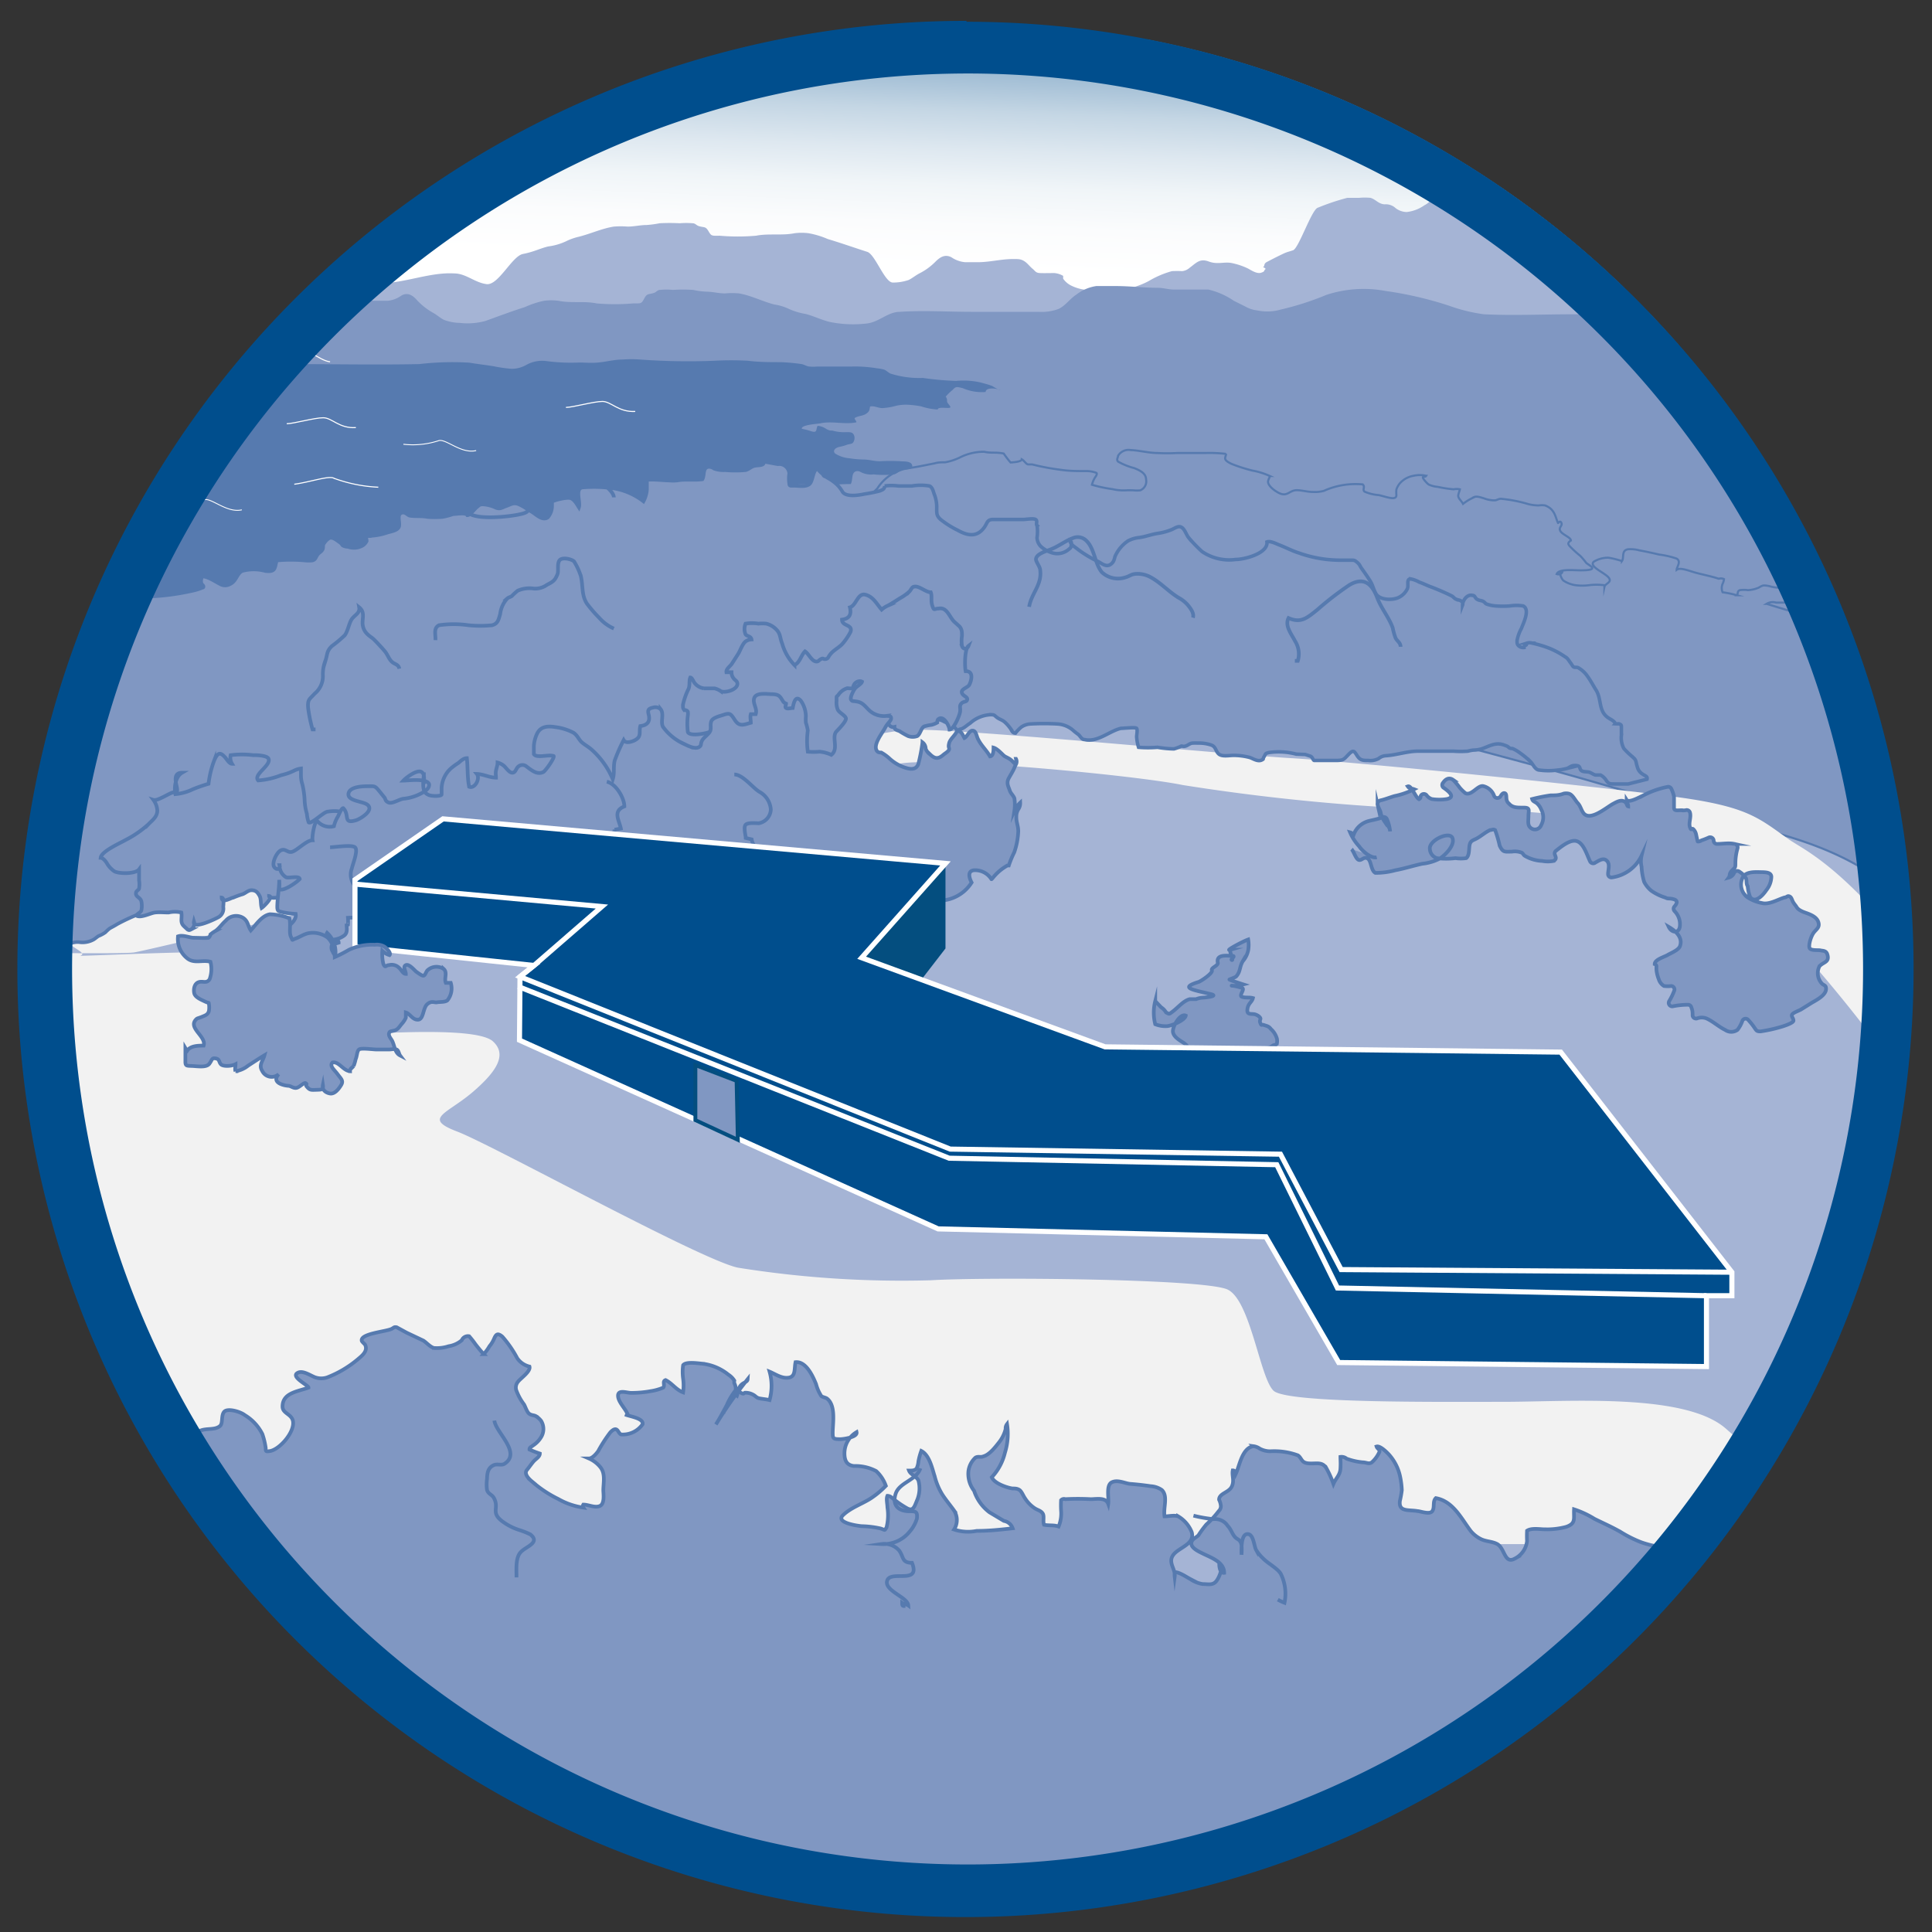 <svg id="Layer_1" data-name="Layer 1" xmlns="http://www.w3.org/2000/svg" xmlns:xlink="http://www.w3.org/1999/xlink" viewBox="0 0 110.16 110.16"><rect x="0" y="0" width="110.16" height="110.16" fill="#333333" stroke="none"/><defs><style>.cls-1,.cls-13,.cls-17,.cls-18,.cls-19,.cls-20{fill:none;}.cls-2{clip-path:url(#clip-path);}.cls-3{fill:url(#linear-gradient);}.cls-4,.cls-5{fill:#a5b4d5;}.cls-5{stroke:#a5b4d5;stroke-width:0.23px;}.cls-10,.cls-11,.cls-12,.cls-13,.cls-15,.cls-16,.cls-17,.cls-18,.cls-19,.cls-20,.cls-5,.cls-7{stroke-miterlimit:10;}.cls-10,.cls-11,.cls-12,.cls-16,.cls-6,.cls-7{fill:#8097c2;}.cls-10,.cls-11,.cls-12,.cls-13,.cls-7{stroke:#567aaf;}.cls-7{stroke-width:0.12px;}.cls-8{fill:#567aaf;}.cls-9{fill:#f2f2f2;}.cls-10,.cls-13{stroke-width:0.21px;}.cls-11{stroke-width:0.2px;}.cls-12{stroke-width:0.21px;}.cls-14{fill:#044e7f;}.cls-15,.cls-21{fill:#004e8d;}.cls-15,.cls-17,.cls-18,.cls-19,.cls-20{stroke:#fff;}.cls-15,.cls-17{stroke-width:0.29px;}.cls-16{stroke:#044e7f;stroke-width:0.22px;}.cls-18{stroke-width:0.05px;}.cls-19{stroke-width:0.06px;}.cls-20{stroke-width:0.06px;}</style><clipPath id="clip-path"><ellipse class="cls-1" cx="55.18" cy="55.17" rx="53.84" ry="53.9"/></clipPath><linearGradient id="linear-gradient" x1="39.35" y1="-4.02" x2="38.45" y2="18.49" gradientUnits="userSpaceOnUse"><stop offset="0.06" stop-color="#004e8d"/><stop offset="0.08" stop-color="#105994"/><stop offset="0.16" stop-color="#477fad"/><stop offset="0.25" stop-color="#78a2c3"/><stop offset="0.34" stop-color="#a2bed5"/><stop offset="0.43" stop-color="#c4d6e4"/><stop offset="0.53" stop-color="#dee8f0"/><stop offset="0.62" stop-color="#f0f5f8"/><stop offset="0.72" stop-color="#fbfcfd"/><stop offset="0.83" stop-color="#fff"/></linearGradient></defs><title>Artboard 1</title><g class="cls-2"><rect class="cls-3" x="-37.44" y="2.27" width="152.38" height="17.39"/><path class="cls-4" d="M-37,15.09c1,0-2.77-3.44-1.77-3.47a3.24,3.24,0,0,0,.77-.21,9.9,9.9,0,0,1,2-.25,6.84,6.84,0,0,1,2.79.37,3,3,0,0,0,.85.1,4.91,4.91,0,0,1,.78.17c.35.09.69.06,1,.14s.71.24,1.08.33a13.13,13.13,0,0,0,1.53.23,3.19,3.19,0,0,0,1.19-.18,13.6,13.6,0,0,1,1.31-.49,9.8,9.8,0,0,1,2,0,26.41,26.41,0,0,1,4.62.13c.34.06.53.24.89.23h.76c1.66,0,3.34.07,5,0a10.19,10.19,0,0,0,2-.45A21.57,21.57,0,0,1-6.55,11a7.35,7.35,0,0,1,3.37.2c.81.33,3.3.49,5.39,3.06a8.72,8.72,0,0,0,3.33,1.24,1.73,1.73,0,0,0,.66-.19L6.88,15a4.37,4.37,0,0,1,1.45-.58,8.19,8.19,0,0,1,.86,0h1.1c.31,0,.61-.09.93-.1.8,0,1.59-.08,2.4-.08.36,0,.73,0,1.1,0a2.47,2.47,0,0,1,1.14.45c.35.2.61.57,1,.75a2.63,2.63,0,0,0,1.12.15c1.27,0,2.54.55,3.81.55s2.75-.63,4.1-.55c.68,0,1.17.52,1.85.61s1.45-1.6,2.08-1.72,1-.33,1.45-.43a3.38,3.38,0,0,0,1-.29A3.27,3.27,0,0,1,33,13.5c.68-.17,1.31-.47,2-.58a5.21,5.21,0,0,1,.79,0c.38,0,.71-.09,1.08-.09a6,6,0,0,0,.74-.1,11.05,11.05,0,0,1,1.15,0,4.57,4.57,0,0,1,.74,0c.14,0,.21.12.34.16.32.1.38,0,.55.28s.16.28.64.27a12,12,0,0,0,2.08,0c.72-.14,1.47,0,2.19-.14a3.13,3.13,0,0,1,.81,0,4.87,4.87,0,0,1,1.09.33c.77.23,1.5.49,2.25.73.46.15,1,1.78,1.47,1.75a2.7,2.7,0,0,0,.9-.15c.2-.1.39-.26.6-.37a3.5,3.5,0,0,0,.92-.67c.26-.26.54-.44.91-.25a1.63,1.63,0,0,0,.78.28h.73c.69,0,1.36-.19,2.06-.18.24,0,.39,0,.58.12s.31.3.47.43.18.24.43.25.55,0,.82,0a1.18,1.18,0,0,1,.5.16s0,.13,0,.16a1.22,1.22,0,0,0,.43.38,2.49,2.49,0,0,0,1.2.27c.54,0,1.1,0,1.64,0a4.84,4.84,0,0,0,1.6-.51,5.39,5.39,0,0,1,1.33-.57,5.81,5.81,0,0,1,.59,0,.77.77,0,0,0,.42-.19c.38-.28.58-.55,1.09-.36s.87,0,1.32.09a4,4,0,0,1,.92.31c.18.1.51.32.75.24s.14-.12.23-.19-.18-.12-.1-.15,0-.17.19-.27.65-.34,1-.5c.15-.07.33-.11.5-.17.33-.12,1.07-2.36,1.42-2.43a13.1,13.1,0,0,1,1.67-.56h.68a3.43,3.43,0,0,1,.64,0c.3.08.46.36.82.37a.82.82,0,0,1,.62.22,1.07,1.07,0,0,0,.63.22,2.19,2.19,0,0,0,1-.38c.28-.14.47-.4.73-.55a3.87,3.87,0,0,1,1.2-.33,7.35,7.35,0,0,1,1.41-.17h1.08a1.8,1.8,0,0,1,.66.11,4.47,4.47,0,0,1,.84.18.84.84,0,0,0,.51.16,3.35,3.35,0,0,1,.71,0,2.6,2.6,0,0,1,.62.25,3.48,3.48,0,0,0,.44.1,2.6,2.6,0,0,1,.5.31,2.72,2.72,0,0,0,.47.19c.51.14,1.07,2,1.57,2.13a2.13,2.13,0,0,0,.92.17,3.39,3.39,0,0,0,1.11-.07L94.6,14c.21-.08.24-.17.41-.28s.36-.12.49-.19a1.91,1.91,0,0,1,.55-.28,8.57,8.57,0,0,1,1.24,0c.25,0,.51,0,.76,0s.35.08.54.1a.84.84,0,0,1,.5.15,1.64,1.64,0,0,0,.47.18c.46.14,1.29.94,1.79.94H102a2.69,2.69,0,0,0,.62-.16,10,10,0,0,0,1.09-.38,3.5,3.5,0,0,1,1.38-.18h1.8a1.38,1.38,0,0,0,1-.29,1,1,0,0,1,.82-.25,5.61,5.61,0,0,1,.82,0,2.76,2.76,0,0,0,.54.09,3,3,0,0,1,.52,0c.11,0,.18.28.23.39.19.46.12,1,.62,1.3a2.19,2.19,0,0,0,1.32.2l9.76,17.72-166.4.18Z"/><path class="cls-5" d="M113.28,39.27c-1,0-2,0-3,0a3.31,3.31,0,0,1-.77-.17,10.59,10.59,0,0,0-2-.21,7.89,7.89,0,0,0-2.8.31,3.41,3.41,0,0,1-.85.08,6.71,6.71,0,0,0-.78.15c-.35.08-.68,0-1,.12s-.72.2-1.09.28-1,.14-1.53.19a3.93,3.93,0,0,1-1.19-.15c-.45-.13-.83-.32-1.3-.41a11.46,11.46,0,0,0-2,0,31.07,31.07,0,0,0-4.63.11,5.34,5.34,0,0,1-.88.2h-.77c-1.66,0-3.33.06-5,0a10.62,10.62,0,0,1-2-.38A25,25,0,0,0,78,38.72a8.39,8.39,0,0,0-3.36.17,20.74,20.74,0,0,1-2.61.65,3.56,3.56,0,0,1-1.34,0,2.06,2.06,0,0,1-.66-.16c-.22-.1-.45-.18-.68-.27a5.41,5.41,0,0,0-1.45-.5c-.28,0-.59,0-.87,0H66c-.32,0-.61-.08-.93-.08-.8,0-1.6-.08-2.4-.08-.36,0-.74,0-1.1,0a2.9,2.9,0,0,0-1.14.38c-.35.18-.61.49-1,.64a3.22,3.22,0,0,1-1.12.13H54.49c-1.36,0-2.75-.07-4.1,0-.68,0-1.17.44-1.85.52a8.5,8.5,0,0,1-2.08-.06c-.49-.08-1-.28-1.45-.37a3.94,3.94,0,0,1-1-.24,3.8,3.8,0,0,0-.79-.19c-.68-.13-1.31-.39-2-.49a6.94,6.94,0,0,0-.79,0c-.38,0-.71-.08-1.08-.08a6,6,0,0,1-.74-.08,11,11,0,0,0-1.15,0,4.7,4.7,0,0,0-.75,0c-.13,0-.21.1-.34.13-.31.09-.38,0-.54.24s-.16.23-.64.23a13.12,13.12,0,0,1-2.08,0c-.72-.11-1.47,0-2.19-.11a4.37,4.37,0,0,0-.81,0,6.12,6.12,0,0,0-1.1.28c-.76.19-1.49.42-2.25.62a4.8,4.8,0,0,1-1.47.09,3.3,3.3,0,0,1-.89-.13c-.2-.08-.39-.22-.6-.31a3.46,3.46,0,0,1-.92-.57.81.81,0,0,0-.91-.21,1.82,1.82,0,0,1-.78.23c-.24,0-.49,0-.73,0-.69,0-1.36-.15-2.06-.15a.86.86,0,0,0-.58.11c-.17.11-.31.24-.47.36s-.18.2-.44.21a7.3,7.3,0,0,0-.81,0,1.27,1.27,0,0,0-.5.13s0,.11,0,.14a1.31,1.31,0,0,1-.43.32,3,3,0,0,1-1.21.23c-.53,0-1.09,0-1.63,0a5.56,5.56,0,0,1-1.6-.44,7.52,7.52,0,0,0-1.33-.48c-.19,0-.4,0-.59,0a.79.79,0,0,1-.42-.16c-.39-.24-.58-.46-1.09-.3A8.41,8.41,0,0,1,6,39.19a4,4,0,0,0-.91.27,1.39,1.39,0,0,1-.76.2c-.1,0-.13-.11-.22-.16a2.37,2.37,0,0,0-.32-.13l-.6-.23-1-.42c-.15-.06-.33-.09-.5-.15a8.6,8.6,0,0,0-1-.35,8.67,8.67,0,0,0-1.25,0h-.69a3.31,3.31,0,0,0-.63,0c-.31.06-.46.29-.82.3a1,1,0,0,0-.62.19,1.12,1.12,0,0,1-.63.19,2.48,2.48,0,0,1-1-.32c-.29-.12-.47-.34-.73-.47A4.49,4.49,0,0,0-7,37.82a8.32,8.32,0,0,0-1.41-.14H-9.47a2.29,2.29,0,0,0-.66.09,5.44,5.44,0,0,0-.84.15.92.92,0,0,1-.52.14,5.63,5.63,0,0,0-.71,0,3.16,3.16,0,0,0-.61.22,3.39,3.39,0,0,1-.44.08,4.06,4.06,0,0,0-.51.26,2.29,2.29,0,0,1-.46.17c-.52.12-1.07.12-1.57.25a5.24,5.24,0,0,1-1.34.15,4.1,4.1,0,0,1-1.11-.06l-.52-.15c-.21-.07-.24-.15-.41-.24s-.35-.1-.49-.16a1.69,1.69,0,0,0-.55-.23,10.26,10.26,0,0,0-1.24,0c-.24,0-.51,0-.76,0s-.35.06-.54.08a.93.93,0,0,0-.5.13,1.91,1.91,0,0,1-.46.15,5.32,5.32,0,0,1-1.38.17h-.62a3.1,3.1,0,0,1-.62-.13,10.74,10.74,0,0,1-1.09-.32,3.91,3.91,0,0,0-1.38-.16h-1.8a1.56,1.56,0,0,1-1-.24,1.17,1.17,0,0,0-.83-.21,5.47,5.47,0,0,0-.81,0,2.94,2.94,0,0,1-.54.07,3,3,0,0,0-.52,0c-.12,0-.19.23-.23.32-.2.39-.13.83-.62,1.11a2.56,2.56,0,0,1-1.33.17l-4.15,80.44,166.4.16Z"/><path class="cls-6" d="M114.21,17.3c-1,0-2,0-3,0a2.7,2.7,0,0,1-.77-.22,9.19,9.19,0,0,0-2-.27,6.38,6.38,0,0,0-2.79.4,3.07,3.07,0,0,1-.86.11,4.2,4.2,0,0,0-.78.18c-.35.1-.68.07-1,.15s-.72.26-1.09.36a11.08,11.08,0,0,1-1.53.24,2.79,2.79,0,0,1-1.18-.19c-.45-.16-.84-.41-1.31-.53a9.18,9.18,0,0,0-2,0,24.57,24.57,0,0,0-4.62.14c-.34.07-.54.26-.89.25h-.77c-1.65,0-3.33.08-5,0a9.49,9.49,0,0,1-2-.49A20.85,20.85,0,0,0,79,16.59a6.8,6.8,0,0,0-3.36.22,16.55,16.55,0,0,1-2.61.84,2.77,2.77,0,0,1-1.34.05,1.76,1.76,0,0,1-.66-.21l-.68-.34a4.29,4.29,0,0,0-1.45-.64c-.28,0-.59,0-.86,0h-1.1c-.31,0-.61-.1-.93-.1-.8,0-1.59-.1-2.4-.1-.36,0-.73,0-1.1,0a2.42,2.42,0,0,0-1.14.49c-.35.22-.61.62-1,.81a2.71,2.71,0,0,1-1.13.17H55.41c-1.35,0-2.75-.09-4.1,0-.68,0-1.17.57-1.85.66a6.59,6.59,0,0,1-2.08-.07c-.49-.1-1-.36-1.45-.47a3.78,3.78,0,0,1-1-.31,2.89,2.89,0,0,0-.79-.23c-.68-.18-1.31-.51-2-.63a4.28,4.28,0,0,0-.8,0c-.37,0-.71-.1-1.08-.1a4.54,4.54,0,0,1-.74-.1,8.84,8.84,0,0,0-1.15,0,3.66,3.66,0,0,0-.74,0c-.14,0-.21.13-.34.17-.31.11-.38,0-.55.31s-.16.29-.64.29a12,12,0,0,1-2.08,0c-.72-.15-1.47,0-2.18-.15a3.22,3.22,0,0,0-.82,0,5.15,5.15,0,0,0-1.09.36c-.76.24-1.5.52-2.25.79a3.83,3.83,0,0,1-1.47.11,2.65,2.65,0,0,1-.89-.17c-.21-.1-.4-.28-.6-.39a3.8,3.8,0,0,1-.93-.72c-.25-.29-.54-.48-.9-.28a1.59,1.59,0,0,1-.79.3c-.24,0-.49,0-.73,0-.68,0-1.36-.2-2.06-.2a.74.74,0,0,0-.58.14c-.17.14-.31.32-.47.47s-.18.25-.43.27a5.58,5.58,0,0,0-.82,0,1.06,1.06,0,0,0-.5.16s0,.14,0,.18a1.3,1.3,0,0,1-.43.41,2.39,2.39,0,0,1-1.2.29c-.54,0-1.1,0-1.63,0a4.46,4.46,0,0,1-1.61-.55,5.55,5.55,0,0,0-1.33-.62c-.19,0-.4,0-.58,0a.67.67,0,0,1-.43-.2c-.38-.31-.58-.59-1.09-.38s-.87,0-1.32.09a3.4,3.4,0,0,0-.92.34c-.18.1-.51.34-.75.25s-.13-.13-.23-.2a2.4,2.4,0,0,0-.32-.17c-.18-.09-.41-.18-.6-.29s-.65-.36-1-.53c-.16-.08-.34-.12-.51-.19a7.58,7.58,0,0,0-1-.45A6.51,6.51,0,0,0,.29,16H-.39a2.66,2.66,0,0,0-.63,0c-.31.09-.47.38-.83.4a.8.8,0,0,0-.62.24,1.06,1.06,0,0,1-.62.24,2.13,2.13,0,0,1-1-.41c-.28-.16-.46-.44-.73-.6a3.57,3.57,0,0,0-1.2-.36,6.63,6.63,0,0,0-1.4-.18H-8.55a1.8,1.8,0,0,0-.66.12c-.29.1-.57,0-.84.19a.73.73,0,0,1-.51.17,4.18,4.18,0,0,0-.71,0,2.88,2.88,0,0,0-.62.28,2.33,2.33,0,0,1-.44.1,2.76,2.76,0,0,0-.5.34,2.14,2.14,0,0,1-.47.2c-.51.16-1.07.16-1.57.33a4.14,4.14,0,0,1-1.34.18,3.17,3.17,0,0,1-1.11-.07l-.51-.19c-.22-.08-.25-.18-.41-.3s-.36-.13-.5-.21a2.19,2.19,0,0,0-.54-.3,8.55,8.55,0,0,0-1.24,0c-.25,0-.52,0-.76,0s-.36.09-.55.11a.72.72,0,0,0-.49.17,2.2,2.2,0,0,1-.47.19,4.23,4.23,0,0,1-1.37.22h-.62a2.28,2.28,0,0,1-.63-.18,7.73,7.73,0,0,1-1.08-.4,3.22,3.22,0,0,0-1.39-.2h-1.8a1.32,1.32,0,0,1-1-.31,1,1,0,0,0-.82-.27,5.47,5.47,0,0,0-.81,0,3,3,0,0,1-.55.1,2.27,2.27,0,0,0-.52,0c-.11,0-.18.3-.23.42-.19.49-.12,1-.61,1.4a2.08,2.08,0,0,1-1.33.22L-40.2,40.2l166.4.2Z"/><path class="cls-7" d="M132.39,37.63a.57.57,0,0,0-.38-.22l-.4.12a4.61,4.61,0,0,1-.53.15,1.74,1.74,0,0,1-.26-.3.86.86,0,0,1-.19-.26c-.08-.16-.16-.23-.45-.19a4.25,4.25,0,0,0-1,.36,1.62,1.62,0,0,1-.74.05c-.12.11.41.45.52.57s.1.2,0,.29a2.42,2.42,0,0,1-.51.25c-.1,0-.21.16-.36.17s-.25,0-.38,0a1.44,1.44,0,0,0-.31,0c-.23.08-.24.27-.13.44a1.47,1.47,0,0,0,.39.34c.07.06.19.11.17.17l-.6-.05c0,.09.18.2.27.29s.21.24.32.35,0,.2-.36.24a10,10,0,0,1-1.58.08,7.26,7.26,0,0,1-1.45-.14c.06,0,.08,0,.07-.07a4.73,4.73,0,0,1-.92-.21c-.27-.13-.12-.36-.08-.47s0-.48.31-.58a2,2,0,0,1,.72-.07.87.87,0,0,1-.46-.34,5.31,5.31,0,0,0-.53-.69.68.68,0,0,0-.3-.17c-.15,0-.17.07-.3.07s-1.09-.43-1.11-.6.75,0,1,0l-.14-.06c.16-.13.62-.19.67-.37s-.46-.2-.7-.27a9.52,9.52,0,0,1-1.07-.34,4.48,4.48,0,0,1-.67-.28c-.08-.09.12-.15-.07-.23-.37,0-.64.1-1,.08,0-.13,0-.26.09-.38s.15-.31.1-.36a3.4,3.4,0,0,0-1.09-.33,4.67,4.67,0,0,0-1.47-.08.86.86,0,0,0-.38.07.14.14,0,0,1,0,.07c-.06,0-.1.06-.12.11s0,.17-.12.18,0-.21-.13-.33-.35-.19-.33-.27a19.42,19.42,0,0,1,1.41,1.69,7.38,7.38,0,0,1-.46-.68,1.92,1.92,0,0,0-.37-.52c-.2-.15-.12,0-.32,0a1,1,0,0,1-.23-.06,1.71,1.71,0,0,0-.49-.07,1.23,1.23,0,0,1-.28,0c-.19,0-.43-.09-.63-.11a.78.78,0,0,1,.22-.77,3.86,3.86,0,0,1-1.1-.12c-.47-.17-.23-.33-.26-.52a1.5,1.5,0,0,0-1.29.29c-.09.05-.22.21-.38.24s-.23,0-.33,0c-.54,0-.49.55-.56.82s-.07.19-.46.08c-.13,0-1-.31-.85-.43.37.23.58.51.52.75s-.21.29-.62.2a5.21,5.21,0,0,0-1.26-.19,1.39,1.39,0,0,0-.65.26,7.58,7.58,0,0,0,.68.52c.45.3,1.08.57,1.48.88s-1,.06-1.11,0a10.35,10.35,0,0,0-1-.22c-.3,0-.23,0-.33-.12s.06-.41.1-.55.13-.22.07-.32a1.08,1.08,0,0,0-.44,0c-.24,0-.48,0-.74,0s-.39-.13-.48-.33-.13-.46,0-.59.48,0,.6-.13c-.19-.07-.3,0-.41-.16a.41.41,0,0,1,0-.24,1.29,1.29,0,0,0-.08-.31,1.23,1.23,0,0,0-.93.5,2,2,0,0,1-.54.34c-.24.1-.51.17-.77.26a.3.3,0,0,0-.13.52,5.28,5.28,0,0,1-1.25-.3c-.67-.19-1.32-.39-2-.6a.68.68,0,0,1,.54-.07l.86,0a2,2,0,0,0,.95-.28c.25-.12.48-.23.46-.46a.67.67,0,0,0-.29-.46,2.35,2.35,0,0,0-.42-.15,2.42,2.42,0,0,1-.78-.63.93.93,0,0,1-.25-.45.12.12,0,0,0-.05-.15,1,1,0,0,0-.08.81,1.65,1.65,0,0,0,.54.86,2.77,2.77,0,0,1-1.22,0,1.46,1.46,0,0,0-.39-.07c-.16,0-.26.11-.38.15a1.78,1.78,0,0,1-.55.12,1.73,1.73,0,0,0-.47,0c-.16.06-.08.2-.17.29a5.84,5.84,0,0,0-.81-.17.62.62,0,0,1,0-.48.77.77,0,0,0,.08-.27A.4.4,0,0,0,98,33c-.43-.15-1-.25-1.4-.37s-.82-.28-1-.14c0-.16.28-.47,0-.64a5,5,0,0,0-1-.23c-.38-.09-.75-.17-1.13-.24a1.86,1.86,0,0,0-.65-.06c-.39.07-.2.48-.34.67a5.63,5.63,0,0,0-.76-.19,1.56,1.56,0,0,0-.85.23c-.28.28.61.61.85.9s-.24.34-.24.56a.27.27,0,0,0,0-.12,3.43,3.43,0,0,0-.9,0,3,3,0,0,1-.72,0,1.64,1.64,0,0,1-.72-.27c-.11-.1-.32-.55-.05-.53,0,.09-.11.23-.33.16.12-.29.84-.22,1.32-.21.18,0,.65,0,.7-.1s-.25-.24-.34-.33a4,4,0,0,0-.34-.4,6.54,6.54,0,0,1-.6-.55c-.06-.07-.09-.13-.07-.18a.32.32,0,0,1,.14-.14c0-.18-.48-.33-.6-.54s.13-.29.06-.46-.17,0-.19,0c-.15-.27-.15-.78-.74-1a1.18,1.18,0,0,0-.37,0,2.54,2.54,0,0,1-.6-.08,8,8,0,0,0-1.55-.3c-.15,0-.22.09-.37.09a1.68,1.68,0,0,1-.61-.12c-.3-.09-.47-.15-.67,0a2.78,2.78,0,0,0-.51.32c-.09-.18-.31-.33-.27-.51s.07-.21.09-.32a.89.89,0,0,0-.36,0,7,7,0,0,1-.9-.14,1.47,1.47,0,0,1-.51-.13c-.1-.06-.35-.34-.34-.41s.14,0,.19-.09a1.6,1.6,0,0,0-.73,0,1.34,1.34,0,0,0-.79.45,1.19,1.19,0,0,0-.18.33,1.72,1.72,0,0,0,0,.32c0,.33-.53.11-1,0a2.47,2.47,0,0,1-.82-.2c-.13-.13.06-.26-.1-.41a4.41,4.41,0,0,0-2.22.37,2,2,0,0,1-.63.06c-.3,0-.62-.1-.91-.1-.45,0-.54.44-1.09.12-.32-.18-.6-.46-.54-.66s.09-.17.09-.27a4.14,4.14,0,0,0-1-.31,9.55,9.55,0,0,1-1.18-.38c-.52-.25-.34-.33-.31-.57a8,8,0,0,0-1.18-.05c-.54,0-1.09,0-1.61,0a10.61,10.61,0,0,1-1.12,0c-.49,0-1.06-.15-1.54-.17a.7.7,0,0,0-.71.33c0,.1-.11.21,0,.33a3.84,3.84,0,0,0,.92.37c.51.2.67.38.68.66a.55.55,0,0,1-.34.61,2.28,2.28,0,0,1-.37,0,3.39,3.39,0,0,0-.45,0,2.8,2.8,0,0,1-.76-.07,7.86,7.86,0,0,1-1.17-.25,1.52,1.52,0,0,1,.18-.42s.16-.2.07-.26a1.62,1.62,0,0,0-.62-.1c-.47,0-.91,0-1.39-.07a13.67,13.67,0,0,1-1.65-.31c-.09,0-.1,0-.22,0s-.22-.21-.37-.29c0,.13-.44.17-.64.18a5.77,5.77,0,0,1-.39-.51,2.8,2.8,0,0,0-.48-.05c-.21,0-.42,0-.63-.05a3,3,0,0,0-1.4.33,3.24,3.24,0,0,1-.83.27c-.2,0-.41,0-.6.06-.47.09-.91.19-1.4.26a2.56,2.56,0,0,0-1.87,1.18,3.88,3.88,0,0,0-1,1.5,2.09,2.09,0,0,0-.13.49,1.11,1.11,0,0,0,.21.53.79.79,0,0,1,.16.37.22.22,0,0,0,0,.16,1.46,1.46,0,0,0,.71.48c.34.12.74.22,1.08.33.74.23,1.47.49,2.19.74,3,1,5.9,2.22,8.85,3.31s6.12,2.27,9.22,3.33c3.78,1.29,7.71,2.26,11.59,3.3,2.9.78,5.81,1.55,8.69,2.39,3.1.9,6.2,1.77,9.32,2.61,5.66,1.52,7.13,3.34,11.46,7.19,3.26,2.89,3.24,10.86,9.15,12.39"/><path class="cls-8" d="M-32.3,44.22c0-.25-.11-.43-.1-.69s0-.17.09-.24a1.42,1.42,0,0,1,.58,0c0,.29.2.41.31.63s0,.19.09.28a1,1,0,0,0,.25.26,1.26,1.26,0,0,0,.77.11.71.71,0,0,0,.33-.1c.12-.05.42-.06.48-.14s0-.27,0-.36-.11-.29-.1-.42.28-.24.44-.26.22-.09.34-.11.29.09.44.1a2.54,2.54,0,0,0,.39,0,.49.49,0,0,1,.55.45.47.47,0,0,0,.34-.2c.14-.14.08-.18.12-.34s.14-.16.18-.28,0-.15,0-.23a1,1,0,0,1,.19-.36c.09-.11.22-.16.29-.28a2.54,2.54,0,0,1,.34-.56c.33-.35,1,0,1.34.15a4.64,4.64,0,0,1,.75.34l.24.15c.06,0,.17,0,.22.07s.19.27.31.35a1.37,1.37,0,0,0,.2.13c.06,0,.14,0,.2.06A4.76,4.76,0,0,0-22,43a1,1,0,0,0,.6-.14c.22-.15.08-.18.15-.4a1.72,1.72,0,0,1,.71.07,1.35,1.35,0,0,1,.53.06c.09-.27-.06-.9.3-1a2.22,2.22,0,0,1,.73,0h.63c.24,0,.3.08.41.28a1.22,1.22,0,0,1,.15.27c0,.09,0,.18,0,.26.12.25.35.17.57.2s.47.17.76.08c.07-.27-.12-.43.25-.44.21,0,.47.06.54-.18s0-.48,0-.7c.07-.41.5-.28.83-.38s.64-.28.83-.16.18.45.42.59.35-.07.35-.31a1.77,1.77,0,0,0,0-.33c0-.12-.08-.07,0-.19s.35-.19.42-.23a3.23,3.23,0,0,1,.95-.32c.38,0,.7.42.89,0,.05-.13,0-.21,0-.32s.21-.24.39-.28a16.77,16.77,0,0,0,1.74-.55c.11,0,.17-.12.29-.08s.15.14.21.17c.22.11.51.1.72.19s.29.3.54.15.13-.43.34-.43.37.35.52.42a1.43,1.43,0,0,0,.5.14,2.48,2.48,0,0,0,.77,0c.19-.05.1-.12.22-.22s.37-.07.53-.05c.36,0,1.05.52,1.4.19a1.11,1.11,0,0,0,.17-.47c0-.23-.07-.17-.28-.29.08-.21.38-.27.56-.37a5.28,5.28,0,0,1,.62-.33c.25-.12.36-.16.58,0a.76.76,0,0,0,.67.24.65.65,0,0,0,.6-.55c.27.06.44.43.74.53a1.59,1.59,0,0,0,.68.1c.12-.39-.2-1,.21-1.23s1.23-.69,1.66-.19c.14.17.38.66.67.46s0-.66,0-1,0-.36.24-.48.47-.19.71-.28a7.15,7.15,0,0,1,1.67-.32,3.11,3.11,0,0,1,.93.08c.32.06.66-.21,1-.25a2.78,2.78,0,0,1,.91,0,2.25,2.25,0,0,1,.68.41,3.27,3.27,0,0,1,.09-.7,2.53,2.53,0,0,1,0-.27c0-.15.18-.13.35-.18A8,8,0,0,1,12,34c.51,0,1,0,1.53,0a1.3,1.3,0,0,1,.44,0c.17.06.22.27.34.39s.26.16.25.32a3.26,3.26,0,0,0,1.08.11,1.42,1.42,0,0,0,.46,0c.17-.06.11-.12.2-.2s.79-.06.94-.07a12.83,12.83,0,0,0,2.29-.36A3.53,3.53,0,0,0,20,34a.11.11,0,0,0,0-.18c0-.17-.1-.33,0-.49.31-.06.74.31,1,.45a.53.53,0,0,0,.59,0c.36-.18.36-.58.68-.76s.93,0,1.32,0c.6.07.53-.18.65-.63a7.87,7.87,0,0,1,1.61,0,1.48,1.48,0,0,0,.42,0c.19,0,.19-.18.29-.32s.22-.18.3-.32,0-.27.08-.38a1.23,1.23,0,0,1,.27-.29c.19-.12.44.1.61.23s.12.16.19.2a.62.62,0,0,0,.29.08c.33.06.52.12.8-.06a.68.68,0,0,0,.27-.29c0-.09,0-.19,0-.27s.18,0,.29,0a3.84,3.84,0,0,0,.88-.19c.2-.07.56-.12.66-.33s-.12-.71.12-.84.37.14.52.16c.33.05.67,0,1,.07a3.84,3.84,0,0,0,.83,0,2.22,2.22,0,0,0,.61-.17c.17,0,.74-.1.83.07.16,0,.41-.38.54-.49a.45.45,0,0,1,.31-.16,1.88,1.88,0,0,1,.77.21c.25.1.33,0,.59-.1s.43-.26.75-.1.47.3.7.43.61.56.92.34a1,1,0,0,0,.25-.66c0-.07,0-.2,0-.27s.84-.29,1.06-.21.36.38.47.55c.11-.33-.23-1.1.18-1.19a7.61,7.61,0,0,1,1.35,0,3.77,3.77,0,0,1,2.15.83,1.76,1.76,0,0,0,.2-.69c0-.16,0-.44,0-.55s1-.05,1.25,0a3.7,3.7,0,0,0,.47,0,13.59,13.59,0,0,1,1.44-.08c.14-.24,0-.71.37-.74.13,0,.19.06.29.1a1.28,1.28,0,0,0,.64.09,5.63,5.63,0,0,0,1.16,0c.2-.05.32-.22.54-.26s.56,0,.5-.26-.52-.21-.66-.23a9.45,9.45,0,0,0-1.19,0c-.32,0-.61-.1-.94-.1a5.26,5.26,0,0,1-.78-.07,1.77,1.77,0,0,1-.82-.27c-.16-.16,0-.31.2-.37a3.25,3.25,0,0,0,.42-.11c.11-.05.22-.05.33-.09s.2-.27.13-.46-.21-.19-.43-.19a2.43,2.43,0,0,1-.81-.09c-.15,0-.16,0-.33-.08a1,1,0,0,0-.51-.19c-.11.19,0,.41-.33.32a4,4,0,0,0-.57-.15c-.06-.23.9-.28,1.05-.31.65-.15,1.4.08,2.06-.06,0-.1-.1-.14-.1-.24.2-.14.46-.11.66-.25s.18-.21.22-.41c.22-.06.46.09.7.09a3.71,3.71,0,0,0,.81-.14,2.6,2.6,0,0,1,.68-.05,5.67,5.67,0,0,1,.72.09,3.64,3.64,0,0,0,.95.18c0-.17.54-.06.68-.1S54,23,54,22.89s0-.19-.08-.27a3.11,3.11,0,0,1,.41-.4c.17-.2.25-.16.56-.09a2.69,2.69,0,0,0,1.31.22c0-.29.69-.21.85-.09a2.64,2.64,0,0,1-.47-.25c-.2-.08-.45-.14-.66-.2a4.37,4.37,0,0,0-1.4-.09,17.41,17.41,0,0,1-1.9-.17,5.45,5.45,0,0,1-1.85-.25c-.12-.06-.22-.16-.34-.22A2.34,2.34,0,0,0,50,21a7.54,7.54,0,0,0-1.42-.1h-2a2,2,0,0,1-.42,0c-.15,0-.29-.11-.45-.14a11.24,11.24,0,0,0-1.18-.11c-.63,0-1.24,0-1.88-.08a17.36,17.36,0,0,0-1.91,0,37.5,37.5,0,0,1-4.24-.07,6.65,6.65,0,0,0-1,0c-.47,0-.93.13-1.39.17s-.71,0-1.07,0a10.56,10.56,0,0,1-1.87-.08,1.86,1.86,0,0,0-1.15.21,1.69,1.69,0,0,1-.84.23,8.26,8.26,0,0,1-1-.14c-.47-.08-.94-.13-1.41-.21a16.09,16.09,0,0,0-2.86.08c-2.43.05-4.87,0-7.3,0a8.13,8.13,0,0,0-1.21,0,14.42,14.42,0,0,1-2.08.07c-.56,0-1.06.18-1.62.18a1.48,1.48,0,0,0-.42.07c-.31.09-.64.1-1,.17a8,8,0,0,1-1.55,0H7.66a11.49,11.49,0,0,0-1.31.06,23.3,23.3,0,0,1-3.24.21H-1.13c-1.85,0-3.69.11-5.54.1a12.17,12.17,0,0,0-1.81.16,11.67,11.67,0,0,1-1.45,0h-2.36a4.31,4.31,0,0,1-1,0,.75.75,0,0,1-.53-.56A1.18,1.18,0,0,1-13,21a3.12,3.12,0,0,1,.39.15c.28.07.25,0,.46-.13a1.17,1.17,0,0,1,.46,0c.18,0,.16,0,.29-.11s0-.16.13-.16a1.55,1.55,0,0,1,.36.19c.17.08.25.12.33-.09.11,0,.36.14.45.1s.07-.27.18-.4c.26-.3.8.2,1.09.18a1.21,1.21,0,0,1,.43-.63c.27-.1.56.42.83.46s.21-.08.39-.06l.29.13a2.64,2.64,0,0,0,.74.16,2,2,0,0,0,.73.05c0-.16,0-.31,0-.46a1.36,1.36,0,0,1,.44.11,7,7,0,0,0,1.21.26c.19,0,.31,0,.44-.11s0-.19.13-.25c.3-.18,1,.23,1.25.33a.76.76,0,0,0,.57.09c.18-.06.27-.24.49-.24a3.86,3.86,0,0,1,.76.23,4,4,0,0,0,.69,0c.25,0,.52,0,.77,0a2.9,2.9,0,0,0,.81-.29c0-.28.06-.27.38-.33s.38-.07.3-.29A3.24,3.24,0,0,1,4,20.18a3,3,0,0,0,1.19.34.48.48,0,0,1,.41-.38l.69.09c.24,0,.47,0,.71,0a14,14,0,0,0,1.84.18c.08,0,.61,0,.71-.12s-.06-.25.2-.33a3.08,3.08,0,0,1,.86,0A1.41,1.41,0,0,1,11,20a.15.15,0,0,0,.15.08,9.14,9.14,0,0,0,1.17,0h1a7.46,7.46,0,0,0,1.16,0s.24-.08.29-.08a4.24,4.24,0,0,1,1.62-.15A3.53,3.53,0,0,0,17,20h.44a2.18,2.18,0,0,1-.65-.27,1.47,1.47,0,0,0-.55-.12,22.82,22.82,0,0,0-2.61-.25,11.38,11.38,0,0,0-1.94-.17c-.66.08-1.33.24-2,.26s-1.57,0-2.35,0-1.53-.2-2.31-.19a14.65,14.65,0,0,1-2-.08c-.23,0-.46-.07-.69-.09-.41-.05-.81-.13-1.22-.18a13.67,13.67,0,0,0-1.81,0H-3.81c-2.34,0-4.67-.09-7-.09H-32.2"/><path class="cls-9" d="M1.17,54.32c-.78.63-3.78,1.53-7.37,2.8s-18.34,6.94-24.16,9.47-8.63,9.46-8,11.81,13.87,8.12,16.39,8.75,124.76,1.17,126.5.74-3.78-4.35-6.11-6.42-9-1.54-12.7-1.54-12.32.09-13.1-.63S71.31,74.16,70,73.53,56,72.81,53.07,73a59.14,59.14,0,0,1-11-.72c-2.14-.45-14-7-16-7.76s-.58-1,.88-2.25,1.94-2.17,1.16-2.89-4.85-.54-6.89-.45-1-1.62-1.36-2.53-.48-1-2.81-1.71S8,54.41,4.57,54.5c.77-.27-2.53-.9.68-1.8S18.92,50,22.8,48.82s26-7.22,29.3-7.22S69.76,43,73.64,43.23,92.71,45,96.2,45.53s4.12,1.14,5.77,2.31,7.37,2.91,22.91,32.68l-4.46.28S108.91,58.41,97.35,49c-1.74-1.43-7.74-2.87-12.69-2.77a119.7,119.7,0,0,1-17.23-1.47c-2.62-.54-13.1-1.53-15.81-1.26s-15.43,3.52-20,4.87-23.27,5.85-24,5.94S1.17,54.32,1.17,54.32Z"/><path class="cls-10" d="M-30.26,104.89c0-.13-.2-.21-.31-.3a6.28,6.28,0,0,1-.59-.67,1.52,1.52,0,0,1-.34-.59c-.05-.2,0-.22.12-.34a2.46,2.46,0,0,1,.82-.3c.16,0,.64-.13.74-.27s-.07-.2-.24-.27-.46-.22-.69-.34-.24-.08-.29-.22a1.28,1.28,0,0,1,0-.39,1,1,0,0,1,.28-.68c.29-.34.67-.32,1.08-.39.19,0,.16,0,.19-.19s0-.41,0-.6-.17-1.06.18-1.2.77.62,1,.85a2.23,2.23,0,0,0,.33.2c.19.08.2,0,.38,0,.53-.15.78-.26.79-.87a2.68,2.68,0,0,0,0-.8,4,4,0,0,0-.43-.79,1.42,1.42,0,0,1-.12-.8.77.77,0,0,1,.39-.79c.31-.19.7.16,1,.27s.5.27.65.12a2,2,0,0,0,.07-.26,3.25,3.25,0,0,0,.14-.69A11.48,11.48,0,0,0-25.17,93a11.24,11.24,0,0,0,0-1.16c0-.06,0-.09,0-.15s-.17-.11-.17-.22.3-.21.43-.24c.35-.09.72-.17,1.08-.23.19,0,.41,0,.6,0a.93.93,0,0,1,.2-.41,3,3,0,0,0,.42-.77,1.81,1.81,0,0,0,.15-1.21c-.06-.25-.25-.4-.36-.61a.87.87,0,0,1-.1-.39c0-.12-.08-.17-.1-.28-.08-.3.12-.55.27-.79s.2-.22.29-.36a2.06,2.06,0,0,1,.24-.39,1,1,0,0,1,.85-.31c.31,0,.44.13.62.39a3.37,3.37,0,0,1,.45.78c.13.33.26.47.63.48s.78-.09,1.18-.1a1.21,1.21,0,0,1,.5,0c.12.1.09.34.21.46a.4.4,0,0,0,.29.12c.39,0,.62-.57.82-.85s.48-.61.33-1c-.06-.14-.27-.21-.17-.4s.4-.09.55-.09c.5,0,1,0,1.5,0,.16,0,.47,0,.57.16-.15-.73.86-1.47,1.27-.65.48,0,.68-1,.62-1.27a2.61,2.61,0,0,0-.3-.71,1.07,1.07,0,0,0-.44-.56.78.78,0,0,1-.38-.79c0-.19,0-.29.18-.35a.76.76,0,0,1,.64.21c.38.29.69.64,1,1a.51.51,0,0,0,.45.19,4.82,4.82,0,0,0,1.14,0c.39-.11.58-.8,1.05-.62.22.08.41.27.66.35s.43.22.54.18a.67.67,0,0,0-.08-.5c-.13-.29-.27-.3-.48-.49s-.34-.47-.27-.63.41-.32.53-.49.14-.2.19-.29c.18-.29.26-.54.61-.69a1.5,1.5,0,0,1,1.12,0c.34.18.34.71.72.31A.93.93,0,0,0-5,78.45a2.67,2.67,0,0,0-.85-.58,2,2,0,0,1,.46-.82c.08-.09.23-.16.29-.25s0-.18,0-.25A4.76,4.76,0,0,0-3.38,76a.44.44,0,0,0,.19-.39s-.05-.32,0-.37.73-.11.88,0a2,2,0,0,1,.81.92c.09.21.23.49.46.57s.65-.17.83.29a3.8,3.8,0,0,1,.14,1.11c0,.38.44.5.79.6s1.13.34,1.43,0,.14-.58.39-.67,1,.34,1.29.45a4,4,0,0,1,1,.51c.12.08.09,0,.22.13a1.23,1.23,0,0,1,.24.56c.1.34,0,.87.31,1.06A2.54,2.54,0,0,0,6.89,81c.18,0,.24-.16.33-.32s.18-.64.25-.65a1.77,1.77,0,0,0,.77.76,5.79,5.79,0,0,0,.68.29,3.62,3.62,0,0,1,.47.13c.38.21.41.83.56,1.19a2,2,0,0,0,.43.66,1.32,1.32,0,0,0,.83.26c.33-.07.28-.62.32-.88s-.14-.45-.34-.7c.35-.4,1-.13,1.35-.43.19-.15.05-.61.25-.82s.92,0,1.17.2a2.64,2.64,0,0,1,1,1.08,4.33,4.33,0,0,1,.19.79c0,.2,0,.21.23.18.56-.08,1.46-1.11,1.32-1.73-.09-.39-.59-.42-.59-.81,0-.8.9-.86,1.48-1.08,0-.14-1.07-.63-.6-.85.29-.15.75.19,1,.27a1.06,1.06,0,0,0,.66,0,6.16,6.16,0,0,0,1.71-1c.26-.22.65-.5.45-.88,0,0-.17-.16-.18-.2-.12-.42,1.38-.53,1.7-.69.14-.07.13-.12.29-.09l.57.31.95.45c.2.13.37.35.6.42a2.16,2.16,0,0,0,.84-.1,1.51,1.51,0,0,0,.75-.34.38.38,0,0,1,.42-.23,5.19,5.19,0,0,1,.36.46c.15.19.3.38.47.56a2.48,2.48,0,0,0,.33-.45,1.67,1.67,0,0,0,.25-.4c.12-.29.21-.37.48-.15a6.42,6.42,0,0,1,.85,1.23,1.18,1.18,0,0,0,.7.48c.08.28-.51.67-.65.86a.51.51,0,0,0-.08.55,3.07,3.07,0,0,0,.42.75c.08.14.17.45.31.54s.25.06.37.13a1.2,1.2,0,0,1,.29.26.89.89,0,0,1,0,.94,1.47,1.47,0,0,1-.46.47c-.08.07-.21.11-.2.23a6,6,0,0,0,.59.23c0,.18-.22.3-.34.43s-.26.34-.4.51,0,.41.29.65a6.76,6.76,0,0,0,1.5,1,4,4,0,0,0,1.43.49.15.15,0,0,1,0-.17c.29,0,.66.2.94.08s.21-.65.2-.88c0-.43.13-.94-.15-1.31a1.71,1.71,0,0,0-.67-.52c.21,0,.45-.31.53-.42a8.12,8.12,0,0,1,.69-1.07c.08-.08.21-.21.33-.17s.15.23.28.29a1.38,1.38,0,0,0,1.23-.58c.07-.35-.73-.44-1-.56a.24.24,0,0,0,.15,0c-.12-.33-.55-.71-.55-1.07s.5-.16.74-.16a6.09,6.09,0,0,0,1.13-.1,3,3,0,0,0,.71-.2c.11-.14-.07-.36.13-.43.37.18.59.55,1,.7a2.91,2.91,0,0,0,0-.78,2.83,2.83,0,0,1,0-.77c.16-.22.89-.1,1.14-.08a2.87,2.87,0,0,1,1.44.62,1.1,1.1,0,0,1,.34.34.38.38,0,0,0,0,.15.7.7,0,0,1,.08.29c0,.14-.06.33.07.42.07-.21.06-.41.22-.59s.38-.18.39-.35a24.37,24.37,0,0,0-1.81,2.58c.23-.36.42-.73.62-1.1a3.63,3.63,0,0,1,.49-.83c.23-.19.12,0,.31.12s.17,0,.25,0a.91.91,0,0,1,.48.13c.11.06.15.14.28.18s.43.06.63.11a3,3,0,0,0,0-1.62c.34.14.7.41,1.1.34s.3-.51.38-.88c.61-.06,1,.83,1.17,1.25a2.28,2.28,0,0,0,.3.68c.06.06.23.08.32.14.51.39.34,1.35.33,1.92,0,.35,0,.4.43.4.13,0,1-.1.93-.4a1.41,1.41,0,0,0-.69,1.2c0,.41.12.68.54.73a2.53,2.53,0,0,1,1.27.29,2.09,2.09,0,0,1,.55.84,5.09,5.09,0,0,1-.79.67c-.51.35-1.18.55-1.65,1s.92.62,1.06.63a5.49,5.49,0,0,1,1.07.13c.29.09.22.15.35-.06a2.88,2.88,0,0,0,.05-1.14c0-.19-.08-.49,0-.66.17,0,.29.14.42.24a5.35,5.35,0,0,0,.7.47c.33.18.41-.06.55-.41a1.75,1.75,0,0,0,.1-1.17c-.11-.25-.45-.33-.54-.57.21,0,.3,0,.43-.11a1.3,1.3,0,0,0,.11-.43,3.83,3.83,0,0,1,.16-.58c.47.24.62,1,.77,1.47a3.67,3.67,0,0,0,.42,1c.21.33.46.62.68.93a1,1,0,0,1,0,1.08,2.55,2.55,0,0,0,1.29.08c.69,0,1.37-.07,2.05-.15a.64.64,0,0,0-.5-.42l-.82-.49A2.52,2.52,0,0,1,55.54,85a1.57,1.57,0,0,1-.32-1.13,1.26,1.26,0,0,1,.4-.76c.16-.09.29,0,.45-.07.36-.1.68-.53.91-.82a2,2,0,0,0,.36-.74.39.39,0,0,1,.08-.28,3.6,3.6,0,0,1-.12,1.63,3.12,3.12,0,0,1-.75,1.4c.14.35.85.59,1.17.64.15,0,.27,0,.4.08s.23.35.33.49A1.94,1.94,0,0,0,59,86c.17.11.34.13.45.29s0,.44.08.65c.29.06.55,0,.83.1a1.92,1.92,0,0,0,.14-.92,5.61,5.61,0,0,1,0-.58.22.22,0,0,1,.24-.06,14,14,0,0,1,1.45,0c.32,0,.86-.12,1,.27.05-.32-.14-1.06.2-1.23s.78.07,1.06.09.77.07,1.16.13a1.23,1.23,0,0,1,.64.22c.36.36.07,1,.15,1.5.25,0,.55-.08.78,0a1.84,1.84,0,0,1,.77.9c.2.7-.75.87-1.06,1.31s.15.79.09,1.23a1.13,1.13,0,0,1,0-.26c.27,0,.65.27.88.39a1.75,1.75,0,0,0,.71.29c.31,0,.56.08.76-.14s.46-.91.19-1c0,.18.05.53.28.5,0-.62-.76-.87-1.22-1.1-.18-.09-.64-.29-.65-.56s.3-.35.41-.49a6.13,6.13,0,0,1,.44-.6,5.74,5.74,0,0,0,.71-.77.37.37,0,0,0,.12-.31,1,1,0,0,0-.1-.34c0-.36.55-.4.72-.74s0-.63.06-.93c.11,0,.16.08.18.18.21-.45.35-1.46,1-1.56a.8.8,0,0,1,.36.14,1.27,1.27,0,0,0,.6.15,3.92,3.92,0,0,1,1.57.23c.15.09.2.29.34.38s.34.09.62.08.49,0,.66.26a5.74,5.74,0,0,1,.41.91c.14-.33.38-.5.4-.87s0-.45,0-.67a.45.45,0,0,1,.35.1,3.62,3.62,0,0,0,.92.21c.21,0,.35.12.52,0a1.76,1.76,0,0,0,.44-.61c0-.14-.13-.16-.17-.29.2-.06.58.32.7.45a2.72,2.72,0,0,1,.65,1.3,4.67,4.67,0,0,1,.09.74,6,6,0,0,1-.11.61c-.08.64.48.49,1,.58.16,0,.7.22.85,0s0-.55.2-.74c1,.18,1.47,1.2,2,1.89a1.79,1.79,0,0,0,.6.46c.29.13.62.12.9.27.44.25.41,1.16,1,.83a1.27,1.27,0,0,0,.7-1,5.82,5.82,0,0,1,0-.59c.25-.17.76-.08,1-.08a4.27,4.27,0,0,0,1.23-.14c.58-.2.42-.47.45-1a5.33,5.33,0,0,1,1.16.54c.52.26,1.06.49,1.56.79a6.91,6.91,0,0,0,1.09.54c.48.18,1.06.26,1.53.47a1.2,1.2,0,0,1,.6,1c0,.21,0,.45-.11.61s-.72.2-1,.26a.94.94,0,0,0-.83.93,1.94,1.94,0,0,0,.17,1.36,1,1,0,0,0,.36.2,4,4,0,0,1,.43.29,1.66,1.66,0,0,0,.75.26,4.86,4.86,0,0,0,1.2.14,7,7,0,0,0-.07-.92c0-.1-.1-.49,0-.56s.49.07.63.13c.46.18.88.44,1.36.6a7.28,7.28,0,0,0,1.67.27c.09,0,.09.08.22,0s.27-.28.43-.36c0,.26.39.56.57.69a8.42,8.42,0,0,0,.52-.8,1.4,1.4,0,0,1,.47.17c.21.1.41.14.62.23.59.24.92.88,1.27,1.38a4.72,4.72,0,0,0,.73,1c.18.15.39.26.57.43.42.42.82.85,1.28,1.24,1,.86,1.2,2.08,1.5,3.32a14.33,14.33,0,0,1,.53,3.44,8.85,8.85,0,0,1,0,1,2.76,2.76,0,0,1-.34.92,2,2,0,0,0-.25.66.75.75,0,0,1,0,.3,1.13,1.13,0,0,1-.81.56c-.36.06-.77,0-1.13.08q-1.16.12-2.31.3c-3.15.49-6.27,1.23-9.4,1.82s-6.5,1.21-9.77,1.65c-4,.54,12.54,9.46,8.53,9.45-3,0-17.07-2.89-20.08-2.77C70.13,118,62.28,119,59.05,119c-5.86,0-14.91-1.18-20.77-1.16-6.1,0-13.9-5.83-20-6-2.25,0-4.47-.31-6.71-.47-2.56-.19-5.12-.25-7.67-.54-1.19-.14-2.36-.39-3.55-.53a31.26,31.26,0,0,0-4.22-.09c-1.56,0-3.12.08-4.67.08a13.58,13.58,0,0,1-3.25-.1,19.4,19.4,0,0,0-2.74-.37c-2.12-.19-4.23-.25-6.33-.51-.56-.07-1.11-.15-1.67-.18a7.63,7.63,0,0,1-.83,0c-.33-.06-.43-.36-.64-.58a1.73,1.73,0,0,0-.47-.33c-.49-.25-1-.45-1.49-.71-.29-.16-.64-.24-.91-.39s-.41-.24-.64-.35a7,7,0,0,0-.93-.38,5.11,5.11,0,0,1-.89-.27c-.15-.08-.19-.17-.34-.24C-30,105.79-30.3,105.68-30.26,104.89Z"/><path class="cls-1" d="M62,52.89c.21.26.52,0,.68-.16a1.66,1.66,0,0,1,.26-.27s.22-.05.28-.08.12.17.21.19a7.14,7.14,0,0,0,.37-.73c.13-.28.08-.14.25-.07.35.16.44-.23.45-.51v.14c0-.16,0-.41,0-.55s-.13-.09-.17-.14,0-.16-.09-.22-.89-.51-.76-.16c0,.12.28.08.36,0s.06-.29,0-.42c0-.3-.15-.8-.51-.84-.12.23.35.24.42,0a.6.6,0,0,0-.22-.63l-.22-.07a3.92,3.92,0,0,1-.6-.23c-.29-.15-.84-.58-1.16-.36a1.93,1.93,0,0,0,0-.24,1.62,1.62,0,0,1,0,.38c-.21,0-.19-.21-.32-.29s-.32,0-.44.09c-.49.23-.1.35,0,.72.23,0,0-.43-.16-.5a.45.45,0,0,0-.5.13c-.09.11-.1.27-.18.36s-.11,0-.23.13-.14.5-.34.58c-.08-.11-.19-.44-.39-.4s-.1.27-.1.41c0-.15,0-.45-.19-.49a.73.73,0,0,0,0,.46,5.32,5.32,0,0,1,.06.56c.29.13,1.22.27.57.56a3.85,3.85,0,0,0-.68.39,3.5,3.5,0,0,0-.57.37c-.15.23.15.24.3.36s.12.25.23.3.26,0,.41.07a1.93,1.93,0,0,1,.27.49.59.59,0,0,0-.21.58c.27.07.55-.06.81.07s.3.38.51.38c0,.06,0,.11,0,.17A1.67,1.67,0,0,1,62,52.89Z"/><path class="cls-1" d="M62.73,59.43c0-.28,0-.88-.4-.92l.08.18c-.12,0-.45-.18-.52-.27s-.14-.12,0-.26c.31-.3.78,0,1.09-.19.69-.31-.06-1.12-.36-1.41a.61.61,0,0,0,0,.27c.22,0,0-.52.17-.63s.67.16.83,0-.07-.55,0-.72.19-.06.34,0a1.61,1.61,0,0,1,.4.17,3.32,3.32,0,0,1,0-1.09.28.28,0,0,1,.21.29c.19-.07.28-.42.5-.5s.58.23.82.34.76.19,1.12.32a2.7,2.7,0,0,1,.76.24c.29.23,0,.77,0,1.06s0,.37.16.48.36,0,.54.06c-.07.23-.31.33-.2.53s.26.15.39.23.34.53.46.76a1.12,1.12,0,0,0-.48.18c-.15.06-.49.09-.54.29s.37.13.49.3,0,.29,0,.4.11.21.06.39-.35.33-.55.44-.44.24-.67.34-.27,0-.32.17.06.22,0,.31a2.37,2.37,0,0,1-.65,0,13.47,13.47,0,0,0-1.56.08c-.31,0-1.05.14-.83-.45-.27,0-.47-.23-.62-.41s-.14-.28-.35-.29-.38.1-.56,0S62.42,59.67,62.73,59.43Z"/><path class="cls-11" d="M45.7,41.78c-.14,0-.25.26-.39.34a3.9,3.9,0,0,1-.35.19,6.78,6.78,0,0,1-1.11.45c-.63.18-1.28.33-1.93.46a3.41,3.41,0,0,0-.83.23,6.66,6.66,0,0,1-.9.26l-1.75.49c-.59.16-1.2.24-1.78.41-.43.12-.85.27-1.29.38-.66.17-1.33.31-2,.44a13.87,13.87,0,0,1-1.54.21,29.85,29.85,0,0,0-4.4.9c-2.91.75-5.87,1.27-8.8,1.94-1.57.36-3.14.76-4.72,1.08a15.69,15.69,0,0,0-2.38.62,9.27,9.27,0,0,0-.89.45c-.29.16-.61.28-.9.44s-.55.36-.81.54a6,6,0,0,1-.83.44,11.24,11.24,0,0,0-1.41.64c-.14.09-.3.17-.44.25a2.5,2.5,0,0,0-.24.22,1.83,1.83,0,0,1-.39.21c-.1.06-.18.14-.28.2a1.3,1.3,0,0,1-.83.15,1.09,1.09,0,0,0-.83.29c-.23.18-.34.46-.67.51a11.31,11.31,0,0,1-1.53-.09,3.06,3.06,0,0,0-.8,0,.57.57,0,0,0-.27.26,6.49,6.49,0,0,0-.33.87c-.47,0-1.71-1-2-.47-.06.1,0,.34,0,.46s0,.17-.19.26-.41.09-.59.19-.24.27-.47.17c.05-.42-1.16-.43-1.42-.43H-5.72a1.9,1.9,0,0,0-.63,0c-.23.08-.17.14-.26.3s-.21.23-.3.36a4.6,4.6,0,0,1-.31.53,2.37,2.37,0,0,1-.31.43c-.09-.07-.16-.19-.24-.26a.9.9,0,0,0-.69-.06c-.18,0-.36.12-.54.14s-.15,0-.27-.16c-.34-.39-1.09-.43-1.51-.68a.7.7,0,0,1-.3-.29,2.06,2.06,0,0,0-.29-.3c-.26-.25-.29-.4-.7-.23s-.79.58-1.32.54a1.92,1.92,0,0,1-.74-.34,2.55,2.55,0,0,0-3.13.94,4,4,0,0,0-.19.43,3,3,0,0,1-.57.62c-.23.22-.41.56-.8.54s-.63-.36-.89-.59a7.07,7.07,0,0,1-.69-.65c-.1-.11-.15-.26-.34-.24,0,.18-.21.28-.35.37-.31.19-.66.37-1,.54a8.25,8.25,0,0,1-3.74.83,3.79,3.79,0,0,1-.89,0,.68.68,0,0,1-.24-.08c-.05,0,0-.11-.1-.15a2.32,2.32,0,0,0-1,.06,7.68,7.68,0,0,0-1.44.2c-.21.08-.4.19-.62.26a4.49,4.49,0,0,0-.47.13c-.27.16-.28.33-.28.61a1.94,1.94,0,0,1-.29,1.19A4.24,4.24,0,0,1-32,61.94a.41.41,0,0,1-.32.13,1.11,1.11,0,0,1-.37,0c-.58-.19-.14-.86-.28-1.28s-.68-.17-.94-.17h-2.6a3.41,3.41,0,0,0-1,0,1.65,1.65,0,0,0-.27.21c-.17.14-.36.27-.53.42s-.36.87-.72.94-.61-.23-.79-.45a14.71,14.71,0,0,1-.91-1.21,4.56,4.56,0,0,1-.39-.54l.38-16.61c0-.24-.11-.41-.1-.66s0-.16.09-.23a1.63,1.63,0,0,1,.58,0c0,.27.2.39.31.6s0,.18.09.27a1,1,0,0,0,.25.25,1.33,1.33,0,0,0,.77.1.7.7,0,0,0,.33-.09c.12,0,.42-.06.48-.13s0-.26,0-.35-.11-.28-.11-.4.29-.23.45-.25.22-.08.34-.1.29.08.44.09a2.54,2.54,0,0,0,.39,0c.3,0,.52.13.55.43a.46.46,0,0,0,.34-.19c.14-.13.08-.17.12-.33s.14-.15.18-.26,0-.15,0-.22a.83.83,0,0,1,.19-.34c.09-.11.22-.16.29-.27a2.43,2.43,0,0,1,.34-.54c.33-.34,1,0,1.34.14a5.67,5.67,0,0,1,.75.33l.24.15a1.41,1.41,0,0,1,.22.06c.13.09.19.26.31.34l.2.12a1.46,1.46,0,0,0,.2,0,3.83,3.83,0,0,0,.71.27.89.89,0,0,0,.6-.13c.22-.14.08-.17.15-.39a2.15,2.15,0,0,1,.71.07,1.57,1.57,0,0,1,.53.06c.09-.26-.06-.86.3-1a2.22,2.22,0,0,1,.73,0h.63c.24,0,.3.08.41.27a1,1,0,0,1,.15.26c0,.08,0,.17,0,.24.12.25.35.17.57.19s.47.16.76.08c.07-.25-.12-.41.25-.42.21,0,.47.06.54-.17s0-.46,0-.67c.07-.4.5-.27.83-.37s.64-.26.83-.15.18.43.42.57.35-.07.35-.3a1.67,1.67,0,0,0,0-.32c0-.11-.08-.06-.05-.17s.35-.19.42-.23a3.92,3.92,0,0,1,.95-.31c.38,0,.7.41.89,0,.05-.12,0-.2,0-.31s.21-.22.39-.26a16.69,16.69,0,0,0,1.74-.53c.11,0,.17-.11.29-.07s.15.13.21.16c.22.11.51.09.72.18s.29.28.54.14.13-.41.34-.41.37.33.51.4a1.82,1.82,0,0,0,.51.13,2.84,2.84,0,0,0,.77,0c.19-.05.1-.12.22-.22a.85.85,0,0,1,.53,0c.36,0,1.05.49,1.4.18a1.16,1.16,0,0,0,.17-.46c0-.21-.07-.16-.28-.27.08-.19.38-.26.56-.35s.4-.23.62-.32.36-.15.58,0a.77.77,0,0,0,.66.23.64.64,0,0,0,.61-.53c.27.07.44.42.74.51a1.59,1.59,0,0,0,.68.1c.12-.37-.2-.94.21-1.18s1.23-.66,1.66-.18c.14.16.38.64.67.44s0-.63,0-.94,0-.34.24-.45.47-.19.71-.28a7.69,7.69,0,0,1,1.67-.3,3.14,3.14,0,0,1,.93.08c.32,0,.66-.2,1-.25a3.08,3.08,0,0,1,.91,0,2.19,2.19,0,0,1,.68.39,3,3,0,0,1,.09-.67c0-.08,0-.18,0-.26s.18-.13.35-.17a7.09,7.09,0,0,1,1.38-.22c.51,0,1,0,1.53,0a1.3,1.3,0,0,1,.44,0c.17.06.22.25.34.37s.26.15.25.3a3.55,3.55,0,0,0,1.08.11,1.78,1.78,0,0,0,.46,0c.17-.06.11-.12.2-.2S8.65,34,8.8,34a13.76,13.76,0,0,0,2.29-.34,3,3,0,0,0,.45-.15c.08,0,.09-.1,0-.17s-.1-.31,0-.47c.31,0,.74.3,1,.43a.57.57,0,0,0,.59,0c.36-.18.36-.56.67-.74a2.51,2.51,0,0,1,1.33,0c.6.07.53-.17.65-.6a8.65,8.65,0,0,1,1.61,0,2,2,0,0,0,.42,0c.19-.05.19-.18.29-.32s.22-.17.29-.3,0-.26.09-.36a1,1,0,0,1,.27-.28c.18-.12.44.1.61.22s.12.15.19.19a.62.62,0,0,0,.29.07,1,1,0,0,0,.8-.05.61.61,0,0,0,.27-.28c0-.08-.05-.18,0-.25s.18,0,.29-.05a3.36,3.36,0,0,0,.88-.18c.2-.06.56-.11.66-.31s-.12-.68.12-.8.37.13.52.15c.33.05.66,0,1,.07a5.75,5.75,0,0,0,.83,0,3.22,3.22,0,0,0,.61-.16c.17,0,.74-.11.83.06.16,0,.41-.36.54-.46s.14-.15.31-.16a2,2,0,0,1,.77.19c.25.1.33,0,.59-.09s.43-.24.75-.09.47.28.7.41.61.54.92.33a1,1,0,0,0,.25-.64c0-.06,0-.18,0-.25s.84-.29,1.06-.21.36.36.47.53c.11-.31-.23-1.05.18-1.14a7.62,7.62,0,0,1,1.35,0,3.8,3.8,0,0,1,2.15.79,1.67,1.67,0,0,0,.2-.67c0-.14,0-.41,0-.52s1,0,1.25,0a2.47,2.47,0,0,0,.47,0c.47-.09.95,0,1.44-.07.14-.23,0-.68.37-.71a.48.48,0,0,1,.29.1,1.56,1.56,0,0,0,.64.09,6.42,6.42,0,0,0,1.16,0c.2-.05.32-.21.54-.25s.56,0,.49-.24l.81.15A.57.57,0,0,1,45,27a1.82,1.82,0,0,0,0,.57c0,.16.09.13.29.13s.68.09.88-.11.18-.82.45-.85a1.52,1.52,0,0,0,.31.31s0,.08.11.12.09.05.11.06a2.69,2.69,0,0,1,.55.38,1.94,1.94,0,0,1,.35.45c.23.29.9.18,1.23.11a8.24,8.24,0,0,0,.89-.18c.15-.06.28-.11.27-.28a3,3,0,0,1,.79,0H52a3,3,0,0,1,1,0c.19.09.22.36.29.52a2,2,0,0,1,.12.77c0,.3,0,.41.21.61a5.3,5.3,0,0,0,1,.63c.57.32,1.1.4,1.51-.18.17-.24.15-.43.47-.44.58,0,1.16,0,1.74,0,.15,0,.58-.08.71,0s0,.26.08.34a2.34,2.34,0,0,1,0,.7.75.75,0,0,0,.21.49,1.72,1.72,0,0,0,.68.38,1,1,0,0,0,.91-.2c.13-.11.12-.07.15-.23s0-.22-.06-.26c0,.21.3.36.46.5a6.7,6.7,0,0,0,1.16.69c.21.12.44.31.67.16s.22-.34.28-.49a2.09,2.09,0,0,1,.73-.86,1.76,1.76,0,0,1,.64-.19c.37-.05.71-.19,1.07-.24a3.37,3.37,0,0,0,.77-.21c.16-.06.37-.24.56-.14s.28.43.41.59a8.29,8.29,0,0,0,.77.8,2.75,2.75,0,0,0,1.92.45c.51,0,1.85-.35,1.78-1,.19-.07.5.09.67.16.4.15.76.35,1.18.48a7,7,0,0,0,2.27.4H77c.23,0,.23,0,.38.12s.17.23.25.34.36.5.51.75.18.47.3.68c.19.37.87.41,1.26.26a1.06,1.06,0,0,0,.55-.53c.08-.2-.08-.55.19-.55a1.64,1.64,0,0,1,.48.18c.2.07.39.16.58.24a13.32,13.32,0,0,1,1.28.55c.09.05.14.14.23.18a2,2,0,0,0,.23.07c.13.06.2.15.15.28,0-.23.24-.65.57-.56.15,0,.13.14.26.22s.24.06.35.12.11.12.19.15a1.86,1.86,0,0,0,.52.11,5.48,5.48,0,0,0,.81,0,2.42,2.42,0,0,1,.76,0c.41.21,0,1-.1,1.28a2.26,2.26,0,0,0-.25.7c0,.14,0,.22.11.31a.39.39,0,0,0,.29.08s0-.11.09-.13,0-.09.08-.12a.48.48,0,0,1,.29,0,6.41,6.41,0,0,1,1,.3,4.68,4.68,0,0,1,.88.48c.15.08.2.2.3.33s.12.21.19.25.19,0,.27.05a1.59,1.59,0,0,1,.53.5c.18.25.31.51.47.76.32.5.14,1.13.62,1.53.12.1.28.16.4.27s0,.1.1.13a1.62,1.62,0,0,0,.19,0c.15.06.14.07.14.25s0,.28,0,.41a1.3,1.3,0,0,0,.14.75,4.37,4.37,0,0,0,.49.47c.11.11.15.12.2.27a3.58,3.58,0,0,0,.09.35.67.67,0,0,0,.29.37c.12.09.3.12.25.29l-1.07.27h-.78c-.28,0-.32,0-.46-.18a.9.9,0,0,0-.34-.33c-.09,0-.17,0-.27,0s-.24-.12-.38-.16-.37,0-.47-.12,0-.28-.38-.26c-.18,0-.27.12-.43.17a3.38,3.38,0,0,1-.54.09,3.72,3.72,0,0,1-1,0c-.26,0-.36-.32-.53-.49a4.92,4.92,0,0,0-.61-.5,2.1,2.1,0,0,0-.41-.24c-.06,0-.15,0-.22-.07s-.15-.09-.26-.13c-.49-.18-.84.07-1.28.22a1.91,1.91,0,0,1-.47.07,1.7,1.7,0,0,0-.31.06,5.75,5.75,0,0,1-.83,0c-.68,0-1.37,0-2,0s-1.23.22-1.85.26a.69.69,0,0,0-.41.16,1,1,0,0,1-.59.11c-.3,0-.46,0-.63-.26s-.21-.38-.49-.09-.29.34-.67.35h-1c-.07,0-.22,0-.29,0s-.09-.18-.21-.24l-.31-.1L73.91,43a3.9,3.9,0,0,0-1.56-.09c-.24.06-.17.07-.27.23s0,.12-.11.18c-.25.15-.54-.09-.75-.14a3.72,3.72,0,0,0-.88-.11c-.25,0-.66.09-.85-.08s-.15-.41-.43-.51a2.16,2.16,0,0,0-.76-.11,2.62,2.62,0,0,0-.28,0c-.17,0-.28.13-.42.17s-.16,0-.24,0a2.3,2.3,0,0,1-.42.16,6,6,0,0,1-.94-.09,6.48,6.48,0,0,1-1.08,0,2.52,2.52,0,0,1-.11-.61c0-.08.06-.39,0-.47s-.74,0-.9,0c-.65.15-1.33.81-2.06.64-.19,0-.24-.2-.39-.31a3.4,3.4,0,0,1-.31-.25,1.51,1.51,0,0,0-.84-.33,13.7,13.7,0,0,0-1.57,0,1,1,0,0,0-.51.18,2.12,2.12,0,0,0-.33.34c-.19,0-.22-.18-.29-.27a2.28,2.28,0,0,0-.29-.33c-.15-.15-.31-.17-.47-.29s-.13-.15-.33-.16a1.87,1.87,0,0,0-1.21.49c-.15.09-.27.21-.42.29s-.19,0-.26.16c-.09-.08-.16-.18-.24-.26s-.33-.18-.55-.28a1,1,0,0,0-.37-.13,4,4,0,0,0-.49,0H52c-.12,0-.28,0-.4,0a2.11,2.11,0,0,1-.44-.17c-.19-.05-.2,0-.34-.1a1,1,0,0,0-.29-.16,16.25,16.25,0,0,0-1.83-.44l-.4,0-.54-.08a.67.67,0,0,0-.27.23,2.23,2.23,0,0,1-.2.3c-.11.09.28.33-.1.59-.36,0-.92,0-.93-.06Z"/><path class="cls-12" d="M8.75,45.61a1.15,1.15,0,0,1,.22.6c0,.37-.29.56-.52.8a5.93,5.93,0,0,1-1.32.9c-.27.16-1.35.63-1.39,1,.13,0,.3.21.36.32a1.4,1.4,0,0,0,.42.45c.26.15,1.21.16,1.41-.11,0,.21,0,.42,0,.63a1.42,1.42,0,0,1,0,.46c0,.07-.14.12-.17.22-.06.27.23.26.3.51a1.3,1.3,0,0,1,0,.52c-.06.15-.21.15-.28.3.25.15.8-.15,1.06-.18s.52,0,.77,0a1.63,1.63,0,0,1,.73,0c.06.33-.1.55.16.79s.25.25.42.16a.39.39,0,0,0,.14-.43c-.11.49,1.23-.16,1.37-.24a.56.56,0,0,0,.3-.59c0-.12.07-.52-.09-.54,0,.36.55,0,.66,0a5.14,5.14,0,0,1,.55-.2c.19-.08.32-.24.54-.22s.31.14.41.32.05.44.12.69c.11-.07.7-.65.42-.68,0,.18.64.09.76,0a1.82,1.82,0,0,0,.9-.76c.19.12.2.26.44.29a2.84,2.84,0,0,0,.77,0c.33-.07.71-.19.64-.6,0-.09-.12-.24-.11-.31s.17-.27.21-.33a2.32,2.32,0,0,1,.6-.61q-.35,0-.69,0c-.24,0-.17,0-.22-.2a1.35,1.35,0,0,1,.47-1.18c.15-.16.66-.61.56-.91s-.75-.24-1-.2-.92.73-1.07.61a1.87,1.87,0,0,1-.1-.48,3.19,3.19,0,0,1-.13-.75,4.84,4.84,0,0,0-.13-.94,1.64,1.64,0,0,1-.08-.5c0-.13,0-.29,0-.4a1.21,1.21,0,0,0-.37.11,3.27,3.27,0,0,1-.76.27,4.44,4.44,0,0,1-1.31.3c-.3-.34.76-.86.59-1.24-.08-.19-.71-.21-.86-.2a5.13,5.13,0,0,0-1.3,0,.67.67,0,0,0,.08.49c-.15,0-.29-.24-.38-.35-.31-.36-.45-.27-.64.17a5.65,5.65,0,0,0-.32,1.32A9.21,9.21,0,0,0,11,45a2.85,2.85,0,0,1-1,.28c-.08-.38,0-1,.38-1.22-.51,0-.36.52-.3.81s0,.32-.18.31S9,45.69,8.75,45.61Z"/><path class="cls-12" d="M51,41.45c0,.17.16.18.29.24a4.76,4.76,0,0,0,.49.28.77.77,0,0,0,.52,0c.18-.12.21-.45.39-.55a2.72,2.72,0,0,1,.43-.09,1.34,1.34,0,0,0,.32-.13s0-.17.07-.2c.3-.23.61.39.63.6.23,0,.56-.76.6-1s-.06-.33.07-.48.3-.07.34-.23-.28-.21-.31-.41.33-.27.42-.42.32-.8-.2-.79C55,38,55,37,55.22,36.83c-.08.21-.3.21-.37,0a1.89,1.89,0,0,1,0-.58c0-.22,0-.36-.14-.53l-.3-.27c-.29-.28-.41-.85-.9-.75-.24,0-.25.15-.35-.16s0-.54-.09-.77c-.29,0-.66-.38-.94-.32-.13,0-.19.19-.27.27a2.73,2.73,0,0,1-.56.4c-.22.14-.44.28-.67.41a1.38,1.38,0,0,0-.36.23c-.29-.33-.47-.73-.92-.85s-.52.61-.89.72c.09.38,0,.64-.45.7,0,.39.62.26.49.69a3.43,3.43,0,0,1-.39.6c-.23.31-.58.42-.8.73-.09.12-.09.21-.24.23s-.11-.08-.26,0-.13.14-.25.14c-.28,0-.44-.44-.66-.58-.23.23-.29.64-.6.78a2.86,2.86,0,0,1-.7-1.22c-.13-.31-.09-.56-.33-.8a1.18,1.18,0,0,0-.58-.34,2.26,2.26,0,0,0-.45,0,2.22,2.22,0,0,0-.73,0,.8.8,0,0,0,0,.61c.09.12.31.1.34.29a.67.67,0,0,0-.32.1c-.2.14-.32.54-.45.74l-.36.56c-.09.13-.33.29-.3.47l.29,0a.53.53,0,0,0,.12.35c.05.08.16.13.2.22.14.39-.66.64-.93.51a1.07,1.07,0,0,0-.36-.16c-.19,0-.4,0-.6,0a.82.82,0,0,1-.53-.3c-.08-.09-.14-.31-.25-.32-.09.2,0,.46-.12.69a3.9,3.9,0,0,0-.3.87c0,.19,0,.19.08.3a.2.2,0,0,1,.2.09.78.78,0,0,1,0,.22,3.72,3.72,0,0,0,0,.94c.11.26,1,.09,1.23,0,.07.1,0,.2,0,.33a1.31,1.31,0,0,0,.26.46,6,6,0,0,0,.59.81c.16.16.36.3.52.44a1.26,1.26,0,0,0,1.29.09,6.21,6.21,0,0,0,1.19-.64,2.11,2.11,0,0,0,.64-.55c0-.12.07-.18.16-.16a3.7,3.7,0,0,0,.74,1.31c.24.27.33.38.7.36a1.39,1.39,0,0,0,1-.73c.13-.2.15-.42.29-.61a1,1,0,0,1,.77-.53c.25,0,.56.08.75-.09s.1-.32.2-.42l.19,0a.76.76,0,0,0,.21-.19c.1-.08.21-.12.31-.2s.22-.34.4-.31A.28.28,0,0,0,51,41.45Z"/><path class="cls-12" d="M78.5,48.88c-.34.09-.86-.4-1-.62a2.75,2.75,0,0,1-.52-.8.35.35,0,0,1,.2.14,1.25,1.25,0,0,1,.72-.74c.18-.08.63-.13.92-.26a.2.2,0,0,1,.27.13,2.28,2.28,0,0,1,.17.67c0-.23-.2-.39-.32-.57a1.54,1.54,0,0,1-.21-.45c0-.13-.14-.32-.18-.49a.21.21,0,0,1,.15-.25c.27-.06.54-.17.81-.25A4.34,4.34,0,0,0,80.63,45c-.15-.06-.25,0-.36-.16.21-.08.43.62.64.73A.16.16,0,0,0,81,45.4a.2.2,0,0,1,.34-.06.59.59,0,0,0,.3.22,2.76,2.76,0,0,0,.86,0c.53-.11.08-.46-.21-.66a.2.2,0,0,1,0-.28c.13-.19.33-.32.57-.15a4.09,4.09,0,0,1,.37.44,2.5,2.5,0,0,0,.33.32c.35.15.68-.45,1-.41a.87.87,0,0,1,.64.58.21.21,0,0,0,.36,0c.07-.12.15-.21.25-.17s.07.22.09.33a.37.37,0,0,0,.14.26c.23.27.56.22.89.23s.22.19.22.47-.06.5.1.66a.38.38,0,0,0,.63-.14.92.92,0,0,0,0-.88.93.93,0,0,0-.23-.34c-.1-.1-.25-.11-.29-.26a9.93,9.93,0,0,1,1.06-.21c.27,0,.48,0,.74-.1a.68.68,0,0,1,.28,0c.23.05.36.37.52.54s.19.38.32.56c.37.52,1.32-.32,1.7-.52.17-.09.42-.24.62-.14s.14.27.24.29c0-.13-.09-.23-.09-.37.12.19.75-.17.9-.23a5.09,5.09,0,0,1,1.46-.52.2.2,0,0,1,.19.12,2.08,2.08,0,0,1,.15.44c0,.2,0,.43,0,.63s.17.15.4.15a.93.93,0,0,0,.26,0,.19.19,0,0,1,.25.13c.08.28-.09.59,0,.84s.09,0,.2.12a.58.58,0,0,1,.15.29s.08.39.09.4.14,0,.21-.06a4.12,4.12,0,0,0,.41-.16.2.2,0,0,1,.29.17h0a.19.19,0,0,0,.18.19c.32,0,.68-.07,1,0a.2.2,0,0,1,.18.26,3.1,3.1,0,0,0-.12.84c0,.25,0,.22-.19.41s-.1.29-.19.41a.46.46,0,0,0,.31-.28.2.2,0,0,1,.28-.07,1.18,1.18,0,0,1,.39.38c.06.12,0,.32.1.46a2.44,2.44,0,0,0,.14.62c.31.41.78-.18.92-.39A1.27,1.27,0,0,0,101,50c0-.24-.27-.26-.48-.27-.39,0-1.07-.09-1.2.42a.9.9,0,0,0,.3,1,2.26,2.26,0,0,0,.84.34c.41.11.92-.21,1.3-.32.12,0,.14-.11.27-.06s.14.21.22.34.13.17.19.27.16.18.37.27.73.21.86.56-.14.44-.29.68-.29.74-.18.86.5.07.61.1.31,0,.38.22c.15.47-.23.43-.45.69a.87.87,0,0,0,.16,1c.13.1.22.09.22.28,0,.37-.55.64-.82.8l-.61.38c-.12.07-.45.18-.51.29s.09.21.08.35-.59.32-.77.37a8.44,8.44,0,0,1-1.11.24c-.23,0-.23-.05-.37-.25s-.21-.27-.33-.41a.2.2,0,0,0-.33.05,1.83,1.83,0,0,1-.28.52.61.61,0,0,1-.71,0c-.37-.18-.68-.48-1.06-.65a.75.75,0,0,0-.54,0,.2.2,0,0,1-.25-.16c0-.15,0-.31-.07-.46a.19.19,0,0,0-.18-.16,4.41,4.41,0,0,0-.89.09.2.2,0,0,1-.2-.29,3.52,3.52,0,0,0,.3-.62.2.2,0,0,0-.17-.25,1.79,1.79,0,0,1-.42,0,.67.67,0,0,1-.3-.39,1.89,1.89,0,0,1-.13-.52v0a1.62,1.62,0,0,1,0-.22.14.14,0,0,0-.1-.12c0-.26.56-.41.74-.52s.61-.27.7-.5c.18-.5-.25-.87-.64-1.1.16.34.56.39.63,0a1.06,1.06,0,0,0-.29-.89.2.2,0,0,1,0-.29c.13-.15.2-.33-.07-.4s-.3,0-.46-.09a2.88,2.88,0,0,1-.79-.38,1.6,1.6,0,0,1-.42-.51,3.52,3.52,0,0,1-.15-.87,1.35,1.35,0,0,1,0-.63,2.2,2.2,0,0,1-1.7,1.24.19.19,0,0,1-.21-.19c0-.26.13-.56-.07-.76s-.46,0-.65.1a.2.2,0,0,1-.31-.07c-.19-.41-.36-1-.73-1.14s-.88.28-1.21.54a.19.19,0,0,0-.06.23c.06.15.1.25-.08.35a1.76,1.76,0,0,1-.65,0,2.12,2.12,0,0,1-1-.3c-.07-.05-.09-.13-.16-.17a1.09,1.09,0,0,0-.57-.06c-.41,0-.5.06-.69-.34a7,7,0,0,0-.26-.89c-.11-.07-.18,0-.29,0-.26.12-.47.31-.71.45s-.37.13-.44.34,0,.65-.21.81a2.1,2.1,0,0,1-.61,0,4.25,4.25,0,0,1-1.07,0,.58.58,0,0,1-.39-.51c-.09-.5,1.14-1.06,1.29-.63s-.46,1-.72,1.16a2.78,2.78,0,0,1-1,.3c-.52.11-1,.27-1.54.37a4.2,4.2,0,0,1-1.14.15c-.26-.14-.22-.69-.44-.82s-.34.14-.51.08-.28-.5-.41-.61"/><path class="cls-12" d="M71.55,61.93h.73c.23,0,.61.09.53-.27,0-.19-.24-.15-.32-.35a2.25,2.25,0,0,0-.08-.24c-.06-.13-.17-.21-.11-.36a.88.88,0,0,0,.22.25,1.6,1.6,0,0,0,.06-1c-.12-.23-.36-.16-.58-.16a1,1,0,0,0,.59-.19c.11-.06.16,0,.22-.12a.76.76,0,0,0,0-.26,1.14,1.14,0,0,0-.34-.55c-.13-.17-.22-.17-.39-.23s-.14.06-.21-.1,0-.19,0-.27-.2-.25-.42-.26-.37,0-.32-.31.26-.38.31-.6c-.2-.06-.41,0-.62-.07s.19-.44,0-.51c-.91-.27-.68,0,.07-.2,0,0-.82-.26-.79-.28s.33-.12.38-.17c.26-.28.18-.53.38-.87a1.4,1.4,0,0,0,.31-.62,1.84,1.84,0,0,0,0-.62c-.32.11-1.41.7-1,.58-.13,0,.19.62.07.59s.28-.24,0-.24-.92-.11-.8.41c0,.17-.41.27-.34.42s-.61.61-.76.66c-1.1.34-.35.44.69.69.42.1-.07.18-.5.21a1.14,1.14,0,0,0-.33.08c-.12,0-.24,0-.36,0-.34.08-.66.46-.93.67s-.22.19-.42.09a.92.92,0,0,0-.29-.3l-.33-.35a2.68,2.68,0,0,0,0,1.32,1.57,1.57,0,0,0,.64.11c.26,0,1.06-.33,1.1-.6-.33-.15-.77.64-.73.93s.39.48.59.61c1,.66-1.19.83-1.36,1s.47,1,.74,1.13a.51.51,0,0,0,.55.06c.07,0,.07-.12.15-.15s.4.11.53.18a5.08,5.08,0,0,0,2.2,1,3.09,3.09,0,0,0,1.16-.24c.19-.09.35-.22.55-.3a1.93,1.93,0,0,0,.4-.15C72.41,62,72.37,61.94,71.55,61.93Z"/><path class="cls-13" d="M22.77,38.13c-.05-.26-.26-.24-.43-.4s-.24-.41-.4-.6-.45-.5-.62-.67-.57-.32-.64-.83c-.05-.34.16-.71-.2-1,.06.33-.26.44-.42.67s-.21.65-.4.92a6.73,6.73,0,0,1-.74.62c-.29.29-.24.42-.35.79a2.14,2.14,0,0,0-.16.87,1.27,1.27,0,0,1-.47,1.05c-.3.34-.41.32-.37.83a8.67,8.67,0,0,0,.25,1.21l.17,0"/><path class="cls-13" d="M35,35.84a2.42,2.42,0,0,1-.84-.62,7.51,7.51,0,0,1-.7-.81c-.31-.48-.21-1-.34-1.56a3.8,3.8,0,0,0-.39-.84c-.14-.13-.64-.25-.81-.08s-.06.62-.13.8c-.14.36-.24.43-.61.62a1.14,1.14,0,0,1-.74.21,1.67,1.67,0,0,0-.92.12,3.08,3.08,0,0,0-.33.3c-.07.06-.18.07-.26.14a1.56,1.56,0,0,0-.41.89c-.1.35-.14.55-.46.64a6.77,6.77,0,0,1-1.35,0,5.91,5.91,0,0,0-1.68,0c-.32.17-.19.49-.2.85"/><path class="cls-13" d="M35,28.36c0-.39-.86-.95-1.12-1.15s-.55-.54-1-.47a9.09,9.09,0,0,0-1.33.58,4.3,4.3,0,0,0-1,.36,1.14,1.14,0,0,0-.37.89c0,.58,0,.65-.66.78s-2.51.31-2.86-.16"/><path class="cls-13" d="M4.5,42.91l-.17,0A1.89,1.89,0,0,0,3.86,42c-.17-.2-.49-.87-.78-.9a2.72,2.72,0,0,0,0,.81c0,.47.07.48-.29.63a6.76,6.76,0,0,1-2.46.2c-.24,0-.71-.1-.94,0s-.37.6-.51.8c-.28.4-.39.47-.26.94a2.38,2.38,0,0,0,.29.67,8.59,8.59,0,0,1-2.88,1c-.6.14-2.74.09-2.95.66-.13.37.46.79.61,1.1s.33.5.75.77a3.12,3.12,0,0,0,.81.49c.23.08.5.09.73.19s.27.25.46.32.55.05.72.25c.72.83-1,1-.72,1.88"/><path class="cls-13" d="M58.68,34.6c.13-.79.74-1.24.63-2.1,0-.17-.25-.48-.24-.61,0-.31.61-.47.85-.57.44-.17.84-.49,1.26-.64a.69.69,0,0,1,.78.17c.46.46.46,1.29.87,1.78a1.34,1.34,0,0,0,1.34.29c.24-.06.32-.19.63-.2a1.55,1.55,0,0,1,.84.21c.57.32,1,.81,1.56,1.15a1.85,1.85,0,0,1,.52.41c.15.18.38.47.3.73"/><path class="cls-13" d="M79.86,36.88c0-.24-.2-.32-.29-.51a3.7,3.7,0,0,1-.16-.57c-.21-.59-.65-1.11-.88-1.71-.31-.84-.79-1.2-1.58-.74a17.49,17.49,0,0,0-1.83,1.41c-.6.48-.94.79-1.65.48-.23.45.18.93.37,1.31A1.37,1.37,0,0,1,74,37.68l-.17,0"/><path class="cls-13" d="M28.19,81c.07.67,1.56,1.82.58,2.46-.17.11-.4,0-.59.07-.37.15-.4.47-.41.8a2.22,2.22,0,0,0,0,.63c.08.24.28.25.39.45.32.58-.19.81.45,1.31a3.23,3.23,0,0,0,1,.52,4.59,4.59,0,0,1,.63.25c.58.47-.23.68-.54,1s-.25.94-.25,1.45"/><path class="cls-13" d="M8.67,80.18A3.66,3.66,0,0,0,7,80.6c-.71.36-.21,1-.2,1.65,0,.23.13,1,0,1.15s-.58-.07-.8.14.12,1.42-.12,1.85a2.5,2.5,0,0,1-.69.57c-.15.09-.61.25-.67.36-.18.37.4.6.58.78s.23.39.37.67A1.63,1.63,0,0,0,7,88.7c1,0,.64,1.44,0,1.25"/><path class="cls-13" d="M68.05,86.42a8.21,8.21,0,0,0,1.14.2A.85.85,0,0,1,70,87c.2.21.24.43.4.62s.3.12.39.46a3.62,3.62,0,0,1,0,.57c0-.24-.06-1.29.41-1.17.28.07.31.69.42.89a2.43,2.43,0,0,0,.41.5c.26.27.82.56,1,.87a2.56,2.56,0,0,1,.21,1.65,3.26,3.26,0,0,1-.38-.18"/><path class="cls-13" d="M52.48,83.72c-.23.69-1.2.8-1.41,1.45s.14,1,.79,1c.33,0,.47,0,.42.42a2,2,0,0,1-.42.75,1.92,1.92,0,0,1-1.6.7,1.12,1.12,0,0,1,1,.36c.28.36.14.71.74.71.51,1.26-1.2.41-1.41,1s1.17.95,1.2,1.43c-.08-.06-.27-.08-.35-.14,0,.13,0,.19.18.17"/><path class="cls-12" d="M57.44,49.35l.08,0a5.39,5.39,0,0,1,.31-.75,4.11,4.11,0,0,0,.23-1.2c0-.33-.12-.51-.11-.83a.76.76,0,0,1,.11-.42.63.63,0,0,0,.11-.38,1.5,1.5,0,0,0-.33.46,2.42,2.42,0,0,0,0-.71c-.06-.17-.21-.27-.27-.46s-.2-.4-.06-.67.5-.77.42-1.12a.34.34,0,0,1,0,.31c-.15-.09-.22-.22-.37-.31s-.2-.1-.29-.16-.39-.42-.62-.48c0,.14,0,.48-.2.5-.21-.37-.51-.62-.69-1-.08-.15-.1-.46-.3-.47s-.3.34-.47.42c-.1-.17-.16-.41-.42-.4-.1.25-.39.45-.45.69s0,.23,0,.34-.22.24-.31.31c-.28.25-.48.28-.77,0a.71.71,0,0,1-.26-.33c0-.13-.06-.27-.18-.36a10.06,10.06,0,0,1-.24,1.24c-.15.38-.53.28-.84.17a2.39,2.39,0,0,1-.78-.47,2.47,2.47,0,0,0-.49-.36c-.07,0-.2,0-.26-.11-.22-.35.32-1,.47-1.29s.35-.4.35-.55-.1-.13-.26-.14a1.23,1.23,0,0,1-1-.33c-.21-.2-.35-.42-.65-.48s-.29,0-.37-.11.12-.51.22-.64.38-.27.4-.39c-.14-.08-.37,0-.46.18s0,.16-.07.19-.27,0-.31,0a.94.94,0,0,0-.5.37c-.13.17-.11,0-.11.36a1.07,1.07,0,0,0,.07.5c.09.17.4.31.46.47s-.39.61-.53.76c-.31.32.15,1-.3,1.34a2,2,0,0,0-.67-.18,3.74,3.74,0,0,1-.67,0,4.45,4.45,0,0,1,0-1.21,2.57,2.57,0,0,0-.11-.44,2.32,2.32,0,0,1,0-.37,1.6,1.6,0,0,0-.29-.89c-.32-.35-.41.17-.46.42-.11,0-.3.06-.38,0s0-.16,0-.25a.42.42,0,0,1-.16-.11c-.19-.31-.23-.42-.65-.43-.25,0-.88-.11-1,.21s.19.6.08.93l-.28,0c-.05.16,0,.33,0,.49-.39.11-.65.24-.9-.14s-.28-.44-.69-.3c-.18.06-.58.15-.66.35s0,.37-.06.55-.36.35-.47.56,0,.28-.2.38-.54-.05-.78-.17a3,3,0,0,1-1.25-1c-.15-.29.08-.73-.13-1a.45.45,0,0,0-.45-.09c-.29.06-.29.18-.23.41.09.39-.08.59-.48.64-.09.34.09.59-.3.8-.14.08-.53.22-.65,0a10,10,0,0,0-.51,1.16c-.09.36,0,.71-.11,1.07a4.68,4.68,0,0,0-1.22-1.7c-.17-.15-.38-.26-.55-.41s-.25-.41-.49-.55a3,3,0,0,0-1-.31c-.43-.07-.85-.06-1.06.38a1.91,1.91,0,0,0-.18.7V43c.16.25.85,0,1.13.11.06.11-.48.86-.59.91-.36.18-.69-.12-.94-.3a.36.36,0,0,0-.5,0c-.12.1-.14.34-.33.34s-.39-.34-.5-.41a.91.91,0,0,0-.34-.17c0,.17-.06.3-.09.46s0,.27,0,.4c-.37,0-.72-.2-1.09-.21.2.25-.1.86-.44.73-.11-.55-.07-1.07-.13-1.63-.19,0-.34.15-.48.27a3.72,3.72,0,0,0-.45.33,1.62,1.62,0,0,0-.51,1.09c0,.12,0,.27,0,.38s-.63.12-.79,0c-.4-.18-.22-.87-.22-1.26v.67c0-.22.08-.61-.17-.71s-.83.32-1,.51c.24,0,1.38-.16,1.47.22,0,.17-.09.26-.21.36a2.7,2.7,0,0,1-1.22.45c-.23,0-.66.31-.88.22s-.17-.21-.24-.29-.29-.37-.43-.52-.26-.12-.5-.12-1.05,0-1.12.42.78.43,1.06.62c.45.32-.38.82-.63.9-.77.23-.34-.3-.73-.69-.11,0-.25.39-.31.49a1.81,1.81,0,0,0-.22.54.92.92,0,0,1-.95-.3c-.16,0-.31.91-.27,1.1-.32,0-.78.48-1.09.63s-.41-.16-.68-.07-.55.72-.43.94.4.17.32-.08a.78.78,0,0,0,.37.69c.15.07.75-.11.78.1-.15.18-1,.77-1.17.56a2.9,2.9,0,0,0,0-.51c0,.52-.1,1-.11,1.52,0,.26.05.26.29.32a4.79,4.79,0,0,0,.76.1c.07.37-.38.66-.6.88a7.9,7.9,0,0,0-.64.88c.64.15,1.54-.27,2.07.27.15.16.2.56.43.66s.72-.41.82-.7a.31.31,0,0,0,.19.26,1.5,1.5,0,0,0-.48-1.17c-.11.17.15.37.29.39a1.18,1.18,0,0,0,.63-.2c.27-.16.2-.41.19-.71a.06.06,0,0,0,.08.05,2.58,2.58,0,0,0,0-.39,4.38,4.38,0,0,1,.52,0c.24,0,.49-.09.73-.15a2.38,2.38,0,0,0,1.62-1.31c.09-.26-.06-.13.2-.3a7.13,7.13,0,0,0,1.08-.74,3.46,3.46,0,0,1,.89-.57,9.53,9.53,0,0,1,2.31.19,4,4,0,0,0,1,0,2.32,2.32,0,0,0,.36-.16.3.3,0,0,0,.2-.22c.19-.14-.09-.19.27-.09a9.37,9.37,0,0,1,1.55.78c1.21.59,2.48.39,3.79.43a11.89,11.89,0,0,1,2.06.21c.66.14,1.31.22,2,.32,1.19.17,2.43,0,3.61.22.56.13,1,.42,1.59.52a24.34,24.34,0,0,0,4.35.19c.45,0,1.15.12,1.47-.3.11-.14.17-.77.42-.77a.32.32,0,0,1,.18.13,1.49,1.49,0,0,0,.59.21,8.12,8.12,0,0,0,1.09.23,4,4,0,0,0,.92.09c.12,0,.34-.12.43-.1a.91.91,0,0,0,.21.18,1.66,1.66,0,0,0,.63,0,2.21,2.21,0,0,0,1.49-1c-.13-.25-.26-.65.13-.7a1.1,1.1,0,0,1,1,.51C56.57,50.15,56.79,49.72,57.44,49.35Z"/><path class="cls-13" d="M34.6,44.57c.53.12,1,.94,1,1.41-.68.27-.3.78-.2,1.26l-.36.07a2.7,2.7,0,0,0,0,.9c0,.51,0,.52-.52.52s-.64-.12-.75.35a5.93,5.93,0,0,0,0,1V50"/><path class="cls-13" d="M41.87,44.16c.49,0,1.06.78,1.45,1a1.24,1.24,0,0,1,.63,1,.83.83,0,0,1-.68.78c-.18,0-.61-.05-.75.08s0,.61,0,.76l.34.08a1,1,0,0,0,.4.64c.31.22.42.2.58.56.5,1.11-1.12,1-1.12.45.23,0,.15.14.34.24s.24.09.36.15a3.79,3.79,0,0,0,.91.23,4.36,4.36,0,0,1,0,.81"/><path class="cls-13" d="M18.82,48.31c.27,0,1.22-.16,1.42,0s-.12.94-.18,1.21a1,1,0,0,0,.42,1.2c.16.09.46.33.64.29s.2-.38.23-.63c.28,0,.66.56.85.78a2.54,2.54,0,0,1,1.33-.38h-.14"/><polygon class="cls-14" points="52.52 55.88 53.91 54.08 53.91 49.23 47.16 52.79 46.86 56.46 51.13 58.03 52.52 55.88"/><polygon class="cls-15" points="98.75 72.54 88.99 59.99 63.01 59.69 49.13 54.61 53.91 49.23 25.26 46.69 20.24 50.16 20.24 53.97 30.45 55.05 29.65 55.69 29.62 59.31 53.49 70.07 72.18 70.52 76.33 77.69 97.3 77.92 97.3 73.88 98.75 73.88 98.75 72.54"/><polygon class="cls-16" points="42.07 64.99 42 61.63 39.65 60.73 39.65 63.87 42.07 64.99"/><polyline class="cls-17" points="20.34 50.42 34.32 51.69 30.45 55.05 29.65 55.69 54.18 65.52 73.01 65.81 76.47 72.39 98.75 72.54"/><polyline class="cls-17" points="97.3 73.88 76.26 73.44 72.8 66.41 54.12 66.04 29.55 56.25"/><path class="cls-18" d="M23,25.33a4.7,4.7,0,0,0,2-.2c.41-.15,1.28.77,2.15.56"/><path class="cls-19" d="M16.78,27.61c.9-.12,2-.51,2.26-.34a8.49,8.49,0,0,0,2.53.51"/><path class="cls-20" d="M15.27,20.08c.39,0,1.13-.2,1.63-.27s1.3.75,1.92.82"/><path class="cls-19" d="M32.27,23.23c.39,0,1.58-.34,2.08-.34s.91.62,1.87.57"/><path class="cls-18" d="M9.69,28.71a4.81,4.81,0,0,0,1.94-.21c.41-.15,1.29.77,2.16.57"/><path class="cls-20" d="M8.1,23.09c.4,0,1.13-.21,1.64-.28s1.29.76,1.91.82"/><path class="cls-19" d="M16.35,24.16c.39,0,1.57-.34,2.08-.34s.9.62,1.86.56"/><path class="cls-12" d="M17.47,61.93c.19.24.26.22.57.21s.41,0,.37-.28c-.06.28.16.45.41.49s.48-.23.63-.48,0-.35-.2-.62-.48-.47-.29-.67c.36-.07.61.47,1,.5,0-.18.11-.18.2-.29a2.64,2.64,0,0,0,.12-.4c.08-.17.07-.45.19-.55s.79,0,1,0h.71c.15,0,.31-.05.43,0s.14.26.2.34c-.31-.16-.31-.58-.46-.85-.06-.11-.2-.26-.17-.4s.1-.12.3-.17.28-.2.41-.36a1.34,1.34,0,0,0,.25-.37c0-.1,0-.19,0-.3.24.07.38.43.7.41s.27-.66.52-.88.4-.08.56-.11.45,0,.59-.11a1.08,1.08,0,0,0,.19-1l-.28,0c-.11-.26.11-.58-.12-.79a.75.75,0,0,0-.92.07c-.08.07-.13.28-.22.31s-.33-.16-.42-.22-.41-.47-.6-.38,0,.34,0,.5c-.16,0-.25-.22-.37-.33a.59.59,0,0,0-.59-.17c-.18,0-.2.19-.32-.06a2.36,2.36,0,0,1-.06-.75,1,1,0,0,0,.41.24c.12-.12-.2-.43-.3-.49a.84.84,0,0,0-.54-.1,3.14,3.14,0,0,0-1.48.29,7.53,7.53,0,0,1-.8.41c0-.23-.19-.3-.19-.54s.12-.19.41-.28c0-.19-.23-.16-.3,0s0,.48,0,.65a1.08,1.08,0,0,0-.33-.94,1.42,1.42,0,0,0-1.14-.24c-.26.07-.47.22-.7.3s-.13.14-.25-.1,0-.71-.09-1.06a3.34,3.34,0,0,0-1.11-.23c-.45.07-.79.59-1.09.92-.17-.25-.15-.52-.43-.71a.77.77,0,0,0-1,.16c-.21.18-.35.41-.58.58a1.87,1.87,0,0,0-.29.2c0,.05-.06.16-.11.19s-.66,0-.86,0-.61-.18-.88-.08a1.4,1.4,0,0,0,.51,1.24c.4.34.9.08,1.34.21a1.7,1.7,0,0,1-.05,1c-.18.26-.38.08-.62.16s-.3.37-.26.61.35.37.63.5.15,0,.21.12a1.21,1.21,0,0,1,0,.43c-.07.2-.19.23-.38.31s-.25.08-.31.12c-.58.5.57,1,.39,1.53-.28,0-.74,0-.93.28,0,0-.08-.09-.11-.14,0,.26,0,.52,0,.77s.07.24.37.25.83.11,1-.13.13-.34.36-.3.17.19.29.33.61.12.84,0c0,.13-.05.29,0,.4a1.51,1.51,0,0,0,.72-.32c.31-.2.61-.4.93-.59-.09.34-.34.55-.13.89a.6.6,0,0,0,.94.19c-.41.45.2.63.53.66.17,0,.29.15.48.12s.44-.35.54-.26S17.4,61.74,17.47,61.93Z"/></g><path class="cls-21" d="M55.11,4.19a51.06,51.06,0,1,1-51,51.05,51.08,51.08,0,0,1,51-51.05m0-3a54.06,54.06,0,1,0,54,54.05,54,54,0,0,0-54-54Z"/></svg>
